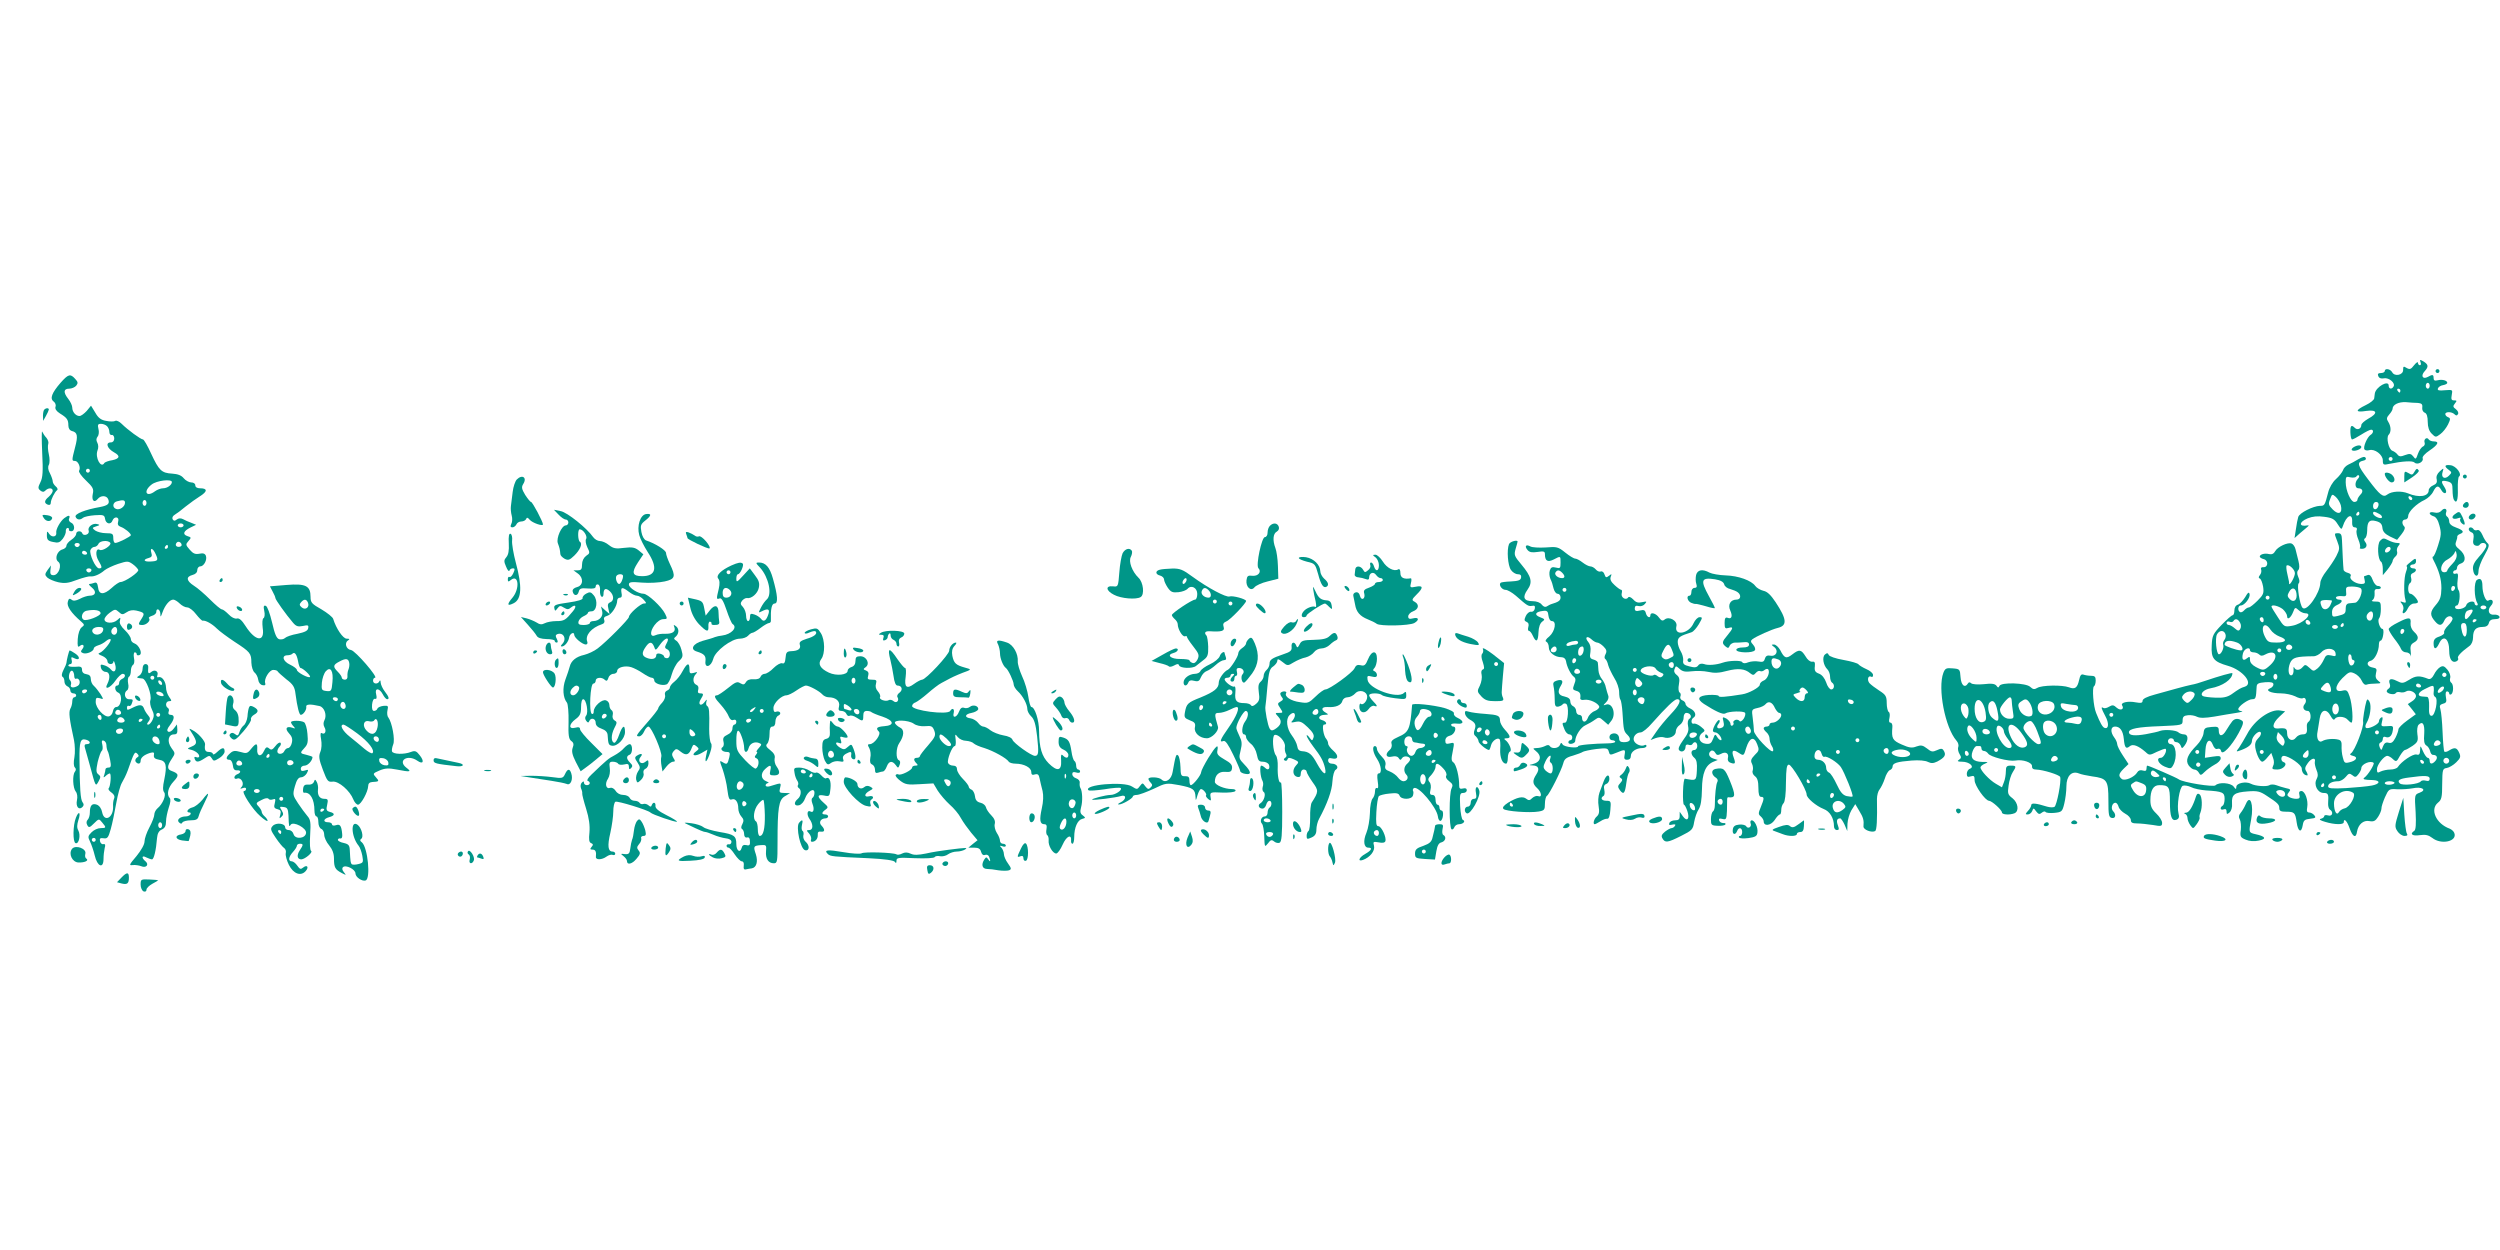 <?xml version="1.0" standalone="no"?>
<!DOCTYPE svg PUBLIC "-//W3C//DTD SVG 20010904//EN"
 "http://www.w3.org/TR/2001/REC-SVG-20010904/DTD/svg10.dtd">
<svg version="1.0" xmlns="http://www.w3.org/2000/svg"
 width="1280pt" height="640pt" viewBox="0 0 1280 640"
 preserveAspectRatio="xMidYMid meet">
<g transform="translate(0,640) scale(0.1,-0.1)"
fill="#009688" stroke="none">
<path d="M12393 4546 c4 -9 2 -16 -3 -16 -6 0 -10 6 -10 13 0 6 -9 1 -20 -13
-16 -21 -22 -23 -38 -14 -16 10 -18 9 -18 -10 1 -26 -43 -36 -56 -12 -10 18
-38 22 -38 6 0 -5 -9 -10 -20 -10 -14 0 -18 -5 -13 -16 4 -10 14 -14 29 -11
26 5 60 -25 49 -42 -9 -16 -25 -13 -25 5 0 30 -66 -7 -71 -41 -1 -5 -2 -17 -3
-24 0 -8 -20 -24 -43 -35 -56 -27 -55 -39 2 -30 57 8 62 -12 10 -40 -19 -11
-35 -25 -35 -32 0 -19 -20 -28 -33 -15 -18 18 -24 13 -23 -24 1 -19 4 -35 9
-35 4 0 25 11 47 25 22 14 44 25 50 25 14 0 13 -17 -3 -27 -17 -11 -39 -62
-31 -74 3 -5 14 -7 24 -4 28 9 70 -23 70 -52 0 -23 3 -25 33 -18 69 14 119 17
129 7 15 -15 49 4 42 22 -3 7 12 24 36 40 43 29 51 46 21 46 -11 0 -23 5 -26
10 -9 15 -27 1 -21 -16 3 -8 -1 -17 -8 -20 -8 -3 -20 -20 -26 -37 -10 -29 -12
-31 -24 -14 -11 14 -18 16 -42 7 -22 -9 -31 -8 -39 3 -5 7 -17 16 -26 19 -19
7 -33 68 -19 82 13 13 13 42 -2 66 -10 15 -9 22 5 38 9 10 17 23 17 29 0 21
31 36 68 34 20 -2 48 -4 62 -4 19 -2 24 -7 22 -23 -2 -12 4 -24 13 -27 10 -4
15 -20 15 -47 0 -27 7 -47 20 -60 20 -20 21 -20 44 -3 14 10 31 32 40 50 13
27 13 32 0 37 -8 3 -14 10 -14 16 0 13 33 13 47 -1 8 -8 13 -8 18 1 4 6 -1 17
-11 25 -15 11 -16 15 -5 29 11 14 11 16 -4 16 -14 0 -16 6 -12 28 5 27 5 27
-35 24 -31 -3 -39 -1 -36 9 3 8 14 15 26 17 12 2 22 7 22 12 0 12 -26 19 -49
13 -15 -4 -21 -1 -21 11 0 19 -5 20 -30 6 -26 -14 -37 6 -16 29 21 23 20 34
-5 50 -19 11 -21 11 -16 -3z m47 -121 c0 -8 -4 -15 -10 -15 -5 0 -10 7 -10 15
0 8 5 15 10 15 6 0 10 -7 10 -15z m-150 -25 c0 -5 -2 -10 -4 -10 -3 0 -8 5
-11 10 -3 6 -1 10 4 10 6 0 11 -4 11 -10z m-40 -350 c0 -5 -4 -10 -10 -10 -5
0 -10 5 -10 10 0 6 5 10 10 10 6 0 10 -4 10 -10z"/>
<path d="M12470 4500 c0 -5 5 -10 10 -10 6 0 10 5 10 10 0 6 -4 10 -10 10 -5
0 -10 -4 -10 -10z"/>
<path d="M310 4440 c-45 -52 -56 -81 -35 -96 8 -6 13 -18 9 -27 -3 -10 4 -22
23 -34 36 -22 43 -32 43 -61 0 -15 7 -26 19 -29 28 -7 31 -25 15 -85 -17 -66
-17 -68 0 -68 16 0 31 -34 21 -50 -4 -6 12 -28 35 -50 36 -34 41 -44 35 -69
-7 -33 7 -48 25 -26 16 20 46 19 54 -1 9 -23 -1 -32 -42 -40 -75 -13 -131 -35
-125 -50 6 -16 24 -18 38 -5 6 5 33 11 60 13 45 3 50 1 53 -19 4 -26 30 -31
38 -8 9 24 37 19 29 -5 -4 -14 -1 -22 12 -27 21 -7 53 -33 53 -43 0 -7 -65
-40 -80 -40 -6 0 -10 11 -10 25 0 22 -4 25 -37 25 -21 0 -46 7 -56 14 -16 13
-16 14 5 21 20 6 21 8 5 12 -23 6 -50 -16 -43 -34 3 -8 -2 -17 -11 -20 -9 -4
-19 -1 -21 5 -5 17 -32 15 -32 -2 0 -7 -11 -21 -25 -30 -14 -9 -25 -23 -25
-30 0 -8 -9 -16 -20 -19 -27 -7 -42 -48 -22 -63 21 -15 3 -69 -24 -69 -14 0
-18 6 -16 25 l3 25 -17 -23 c-15 -21 -15 -26 -2 -39 9 -8 34 -19 56 -24 33 -7
52 -5 96 12 30 11 61 19 68 18 18 -3 49 10 73 31 11 9 43 24 70 33 47 15 51
15 74 -1 14 -10 26 -23 29 -30 4 -12 -69 -62 -91 -62 -7 0 -28 -14 -46 -31
-40 -36 -65 -35 -69 4 -3 21 -8 27 -19 23 -8 -3 -19 -6 -25 -6 -6 0 0 -8 12
-18 26 -21 20 -42 -11 -42 -11 0 -34 -7 -50 -16 -22 -11 -34 -12 -43 -4 -10 8
-15 5 -19 -12 -6 -22 18 -57 68 -100 18 -16 19 -18 3 -30 -10 -8 -18 -31 -20
-60 -2 -37 0 -44 10 -36 17 15 28 2 13 -16 -9 -11 -8 -15 4 -20 18 -7 55 9 55
24 0 5 10 12 23 16 12 3 30 13 40 22 9 8 20 12 23 9 8 -8 -37 -64 -56 -70 -10
-3 -6 -8 13 -15 15 -6 27 -18 27 -27 0 -18 30 -21 31 -2 1 6 4 1 8 -13 10 -32
-4 -50 -21 -28 -7 9 -23 19 -35 22 -18 6 -20 4 -16 -14 3 -11 14 -20 24 -20
21 0 25 -29 9 -61 -19 -35 15 -22 41 16 13 19 30 35 37 35 17 0 15 -19 -3 -26
-8 -4 -15 -12 -15 -20 0 -8 -4 -14 -10 -14 -16 0 -12 -30 5 -36 25 -10 16 -74
-10 -74 -8 0 -15 -10 -17 -22 -2 -13 -11 -24 -21 -26 -24 -5 -67 43 -67 74 0
21 3 24 21 19 20 -7 20 -6 3 22 -10 15 -25 34 -33 41 -9 7 -16 23 -16 35 0 15
-7 23 -22 25 -15 2 -23 10 -23 22 0 16 -6 19 -35 16 -19 -1 -35 1 -35 6 0 4 5
8 11 8 6 0 9 9 6 20 -4 16 -2 18 13 10 29 -15 33 6 5 24 -13 9 -26 16 -28 16
-4 0 -16 -51 -17 -65 0 -3 -6 -18 -15 -35 -9 -18 -11 -31 -5 -35 6 -3 10 -14
10 -25 0 -10 7 -20 15 -24 8 -3 15 -12 15 -21 0 -8 7 -15 15 -15 8 0 15 -4 15
-10 0 -5 -4 -10 -10 -10 -5 0 -10 -9 -10 -21 0 -11 -4 -28 -10 -38 -9 -18 -5
-51 19 -161 5 -25 6 -64 2 -87 -5 -26 -4 -46 2 -52 7 -7 7 -14 0 -23 -13 -17
-10 -83 5 -101 7 -8 10 -27 6 -44 -7 -33 10 -53 28 -35 8 8 8 15 1 24 -11 13
-15 74 -16 219 -1 92 5 109 32 102 25 -6 28 -23 5 -23 -11 0 -13 -6 -9 -19 3
-11 15 -52 26 -93 29 -108 28 -107 44 -78 11 20 11 26 -1 35 -12 9 -13 19 -4
63 7 28 16 54 21 58 5 3 6 17 3 31 -5 19 -3 24 7 21 8 -3 14 -13 14 -24 0 -10
3 -23 6 -29 4 -5 9 -27 13 -47 6 -31 4 -38 -9 -38 -8 0 -15 -4 -15 -9 0 -5 -3
-18 -6 -28 -6 -15 -4 -16 7 -6 7 7 17 13 21 13 9 0 4 -67 -6 -77 -3 -3 3 -13
15 -21 13 -9 18 -20 13 -31 -4 -9 -6 -26 -5 -39 3 -58 -45 -85 -56 -31 -3 18
-14 34 -27 39 -25 9 -36 -4 -36 -41 0 -14 -5 -30 -11 -36 -7 -7 -8 -17 -2 -28
8 -14 12 -13 34 9 25 25 26 25 42 5 22 -26 22 -29 -8 -29 -14 0 -34 -9 -46
-21 -19 -19 -20 -24 -8 -48 7 -14 18 -46 24 -71 13 -57 45 -70 45 -18 0 18 3
43 6 56 5 16 3 22 -7 20 -7 -2 -15 5 -17 15 -3 14 1 18 19 15 19 -3 24 4 36
47 8 28 20 87 28 132 8 45 21 92 29 105 8 13 22 41 30 63 33 94 36 99 49 86 9
-9 9 -14 -2 -20 -7 -5 -10 -14 -7 -20 10 -15 26 -14 26 3 0 17 17 31 48 41 19
5 23 3 20 -11 -2 -14 5 -20 27 -24 36 -6 41 -28 26 -102 -8 -36 -8 -54 -1 -64
13 -14 -7 -61 -34 -83 -9 -8 -16 -22 -16 -32 0 -10 -11 -39 -25 -65 -14 -26
-25 -58 -25 -72 0 -16 -17 -45 -41 -75 -39 -46 -40 -49 -18 -46 13 1 32 -2 42
-6 25 -11 42 8 22 25 -22 18 -19 33 4 20 11 -5 24 -10 29 -10 10 0 21 46 26
109 2 24 10 38 25 44 15 7 21 19 21 41 0 17 7 49 14 71 9 25 11 44 5 49 -17
18 -9 54 20 85 29 31 27 40 -11 54 -23 8 -23 25 1 61 19 29 19 29 -1 56 -24
33 -17 70 13 70 14 0 18 6 17 25 l-2 26 -17 -22 c-9 -12 -21 -19 -28 -15 -8 5
-5 15 9 33 24 31 26 53 4 53 -10 0 -14 6 -11 15 4 8 2 17 -3 20 -16 10 -11 35
6 35 14 0 14 2 0 22 -9 12 -16 34 -16 48 -1 30 -20 58 -38 53 -7 -3 -10 1 -6
10 7 20 -14 31 -31 17 -15 -13 -19 -8 -16 23 1 9 -4 17 -13 17 -10 0 -16 -9
-16 -25 0 -13 -8 -29 -17 -34 -17 -10 -15 -12 16 -15 19 -1 50 -86 41 -111 -4
-10 0 -32 8 -48 11 -22 12 -34 3 -53 -6 -13 -16 -24 -22 -24 -8 0 -8 4 1 15
10 13 10 19 -2 33 -8 9 -18 25 -21 35 -8 21 -23 21 -59 3 -25 -13 -28 -13 -28
0 0 8 4 13 9 10 5 -3 12 1 15 10 9 23 8 24 -14 24 -22 0 -28 34 -9 46 6 3 9
19 5 35 -3 15 -1 31 4 34 6 3 10 17 10 30 0 13 5 27 11 31 6 3 9 19 5 35 -3
16 -1 29 4 29 6 0 10 -4 10 -10 0 -5 6 -7 14 -4 18 7 -2 52 -26 60 -10 3 -18
13 -18 22 0 9 -14 30 -31 46 -20 19 -29 36 -25 48 4 19 4 19 -14 3 -21 -19
-65 -17 -65 4 0 8 12 23 27 34 26 19 29 19 46 4 16 -15 20 -15 40 -2 14 10 31
13 49 9 43 -10 45 -14 29 -40 -20 -30 -20 -34 3 -34 21 0 44 23 34 34 -4 4 3
9 15 13 12 3 22 12 22 19 0 24 20 15 21 -8 0 -20 2 -19 11 7 13 37 37 65 55
65 7 0 22 -9 33 -20 11 -11 28 -20 39 -20 10 0 31 -16 45 -35 15 -19 30 -34
34 -33 14 3 48 -16 72 -40 14 -14 55 -44 91 -68 80 -52 86 -59 86 -107 1 -22
8 -43 16 -50 9 -7 17 -23 19 -37 2 -15 11 -26 22 -28 12 -3 17 1 14 10 -8 21
21 68 41 68 11 0 21 -3 23 -8 2 -4 22 -22 44 -40 35 -26 43 -40 47 -75 9 -68
19 -107 27 -107 13 0 31 27 28 41 -3 14 21 15 68 4 25 -6 39 -47 25 -73 -6
-11 -6 -24 0 -35 12 -20 3 -40 -13 -31 -7 5 -9 -5 -4 -31 4 -22 3 -49 -4 -65
-9 -22 -7 -38 13 -91 22 -58 26 -64 50 -61 31 4 89 -47 106 -91 6 -15 17 -27
24 -27 15 0 51 65 52 95 0 13 7 20 20 21 37 2 38 4 20 24 -17 19 -17 20 18 35
28 12 47 13 88 5 71 -14 78 -12 50 9 -48 37 6 71 56 36 30 -21 37 -3 12 28
-17 22 -24 25 -45 17 -36 -14 -92 -12 -97 3 -2 6 1 22 6 35 11 24 -6 114 -25
139 -6 7 -7 24 -4 37 5 22 3 24 -21 22 -15 -2 -29 -8 -31 -15 -2 -6 -10 -11
-17 -11 -8 0 -12 11 -10 33 2 19 8 31 15 29 9 -2 10 5 6 23 -9 34 16 34 34 0
7 -14 17 -25 22 -25 13 0 9 13 -12 40 -11 14 -20 34 -21 45 0 11 -3 14 -6 8
-7 -18 -33 -16 -33 2 0 8 4 15 10 15 19 0 -101 139 -123 142 -25 3 -35 37 -15
49 10 7 8 9 -7 9 -19 0 -54 52 -69 101 -2 9 -30 31 -60 49 -50 28 -56 35 -56
64 0 57 -25 69 -123 61 l-85 -7 14 -27 c8 -14 14 -29 14 -33 0 -8 54 -84 90
-126 16 -19 26 -22 51 -17 26 6 30 4 27 -11 -2 -14 -18 -21 -55 -29 -29 -5
-57 -15 -63 -21 -7 -7 -20 -9 -30 -7 -14 4 -23 25 -37 86 -11 46 -24 82 -32
85 -11 4 -13 -3 -8 -26 4 -17 2 -34 -4 -37 -6 -4 -7 -24 -4 -50 12 -75 -37
-70 -88 10 -19 30 -33 42 -45 38 -10 -2 -27 6 -41 21 -14 14 -29 26 -35 26 -6
0 -33 23 -60 50 -28 28 -65 60 -83 71 -39 25 -42 46 -8 55 16 4 25 13 25 25 0
10 7 19 15 19 19 0 37 34 29 55 -5 11 -14 14 -33 10 -21 -4 -32 0 -50 21 -21
24 -21 27 -6 44 15 17 15 19 -5 25 -27 9 -21 26 15 44 l29 14 -24 10 c-14 5
-33 13 -43 19 -12 6 -23 5 -32 -2 -10 -8 -15 -8 -21 1 -4 8 0 17 10 23 10 6
36 25 57 43 21 17 55 41 74 53 38 24 38 40 -1 40 -15 0 -24 6 -24 15 0 9 -9
15 -21 15 -11 0 -29 10 -38 21 -12 15 -30 22 -59 24 -55 3 -68 16 -108 102
-18 40 -37 73 -42 73 -11 0 -78 49 -109 80 -12 12 -27 19 -33 15 -6 -4 -27 -4
-46 0 -26 4 -41 15 -56 42 l-22 36 -22 -27 c-13 -14 -29 -26 -37 -26 -19 0
-37 21 -37 43 0 10 -9 30 -20 44 -27 34 -25 53 4 53 13 0 29 7 36 15 10 13 10
19 -5 35 -25 28 -35 25 -75 -20z m238 -222 c7 -7 12 -20 12 -30 0 -10 6 -17
13 -15 6 1 12 -7 12 -18 0 -12 -7 -20 -17 -20 -30 0 -20 -31 16 -51 33 -18 29
-32 -8 -40 -20 -3 -39 -10 -42 -15 -17 -29 -48 28 -35 64 6 14 5 30 -1 41 -6
11 -6 21 2 31 6 7 8 25 4 39 -5 21 -3 26 13 26 10 0 24 -5 31 -12z m-88 -228
c0 -5 -4 -10 -10 -10 -5 0 -10 5 -10 10 0 6 5 10 10 10 6 0 10 -4 10 -10z
m420 -58 c0 -15 -24 -32 -45 -32 -12 0 -30 -7 -41 -15 -45 -34 -63 -1 -18 34
26 21 104 30 104 13z m-240 -106 c0 -20 -27 -39 -45 -32 -21 7 -19 33 3 39 32
9 42 7 42 -7z m110 -1 c0 -8 -4 -15 -10 -15 -5 0 -10 7 -10 15 0 8 5 15 10 15
6 0 10 -7 10 -15z m190 -115 c0 -5 -7 -10 -15 -10 -8 0 -15 5 -15 10 0 6 7 10
15 10 8 0 15 -4 15 -10z m-375 -90 c7 -12 -41 -44 -55 -35 -19 11 -23 -27 -6
-55 20 -34 20 -40 3 -40 -18 0 -51 74 -44 94 4 9 13 16 21 16 7 0 16 7 20 15
6 17 51 21 61 5z m365 -11 c0 -5 -7 -9 -15 -9 -15 0 -20 12 -9 23 8 8 24 -1
24 -14z m-522 0 c-2 -6 -8 -10 -13 -10 -5 0 -11 4 -13 10 -2 6 4 11 13 11 9 0
15 -5 13 -11z m452 -9 c0 -5 -5 -10 -11 -10 -5 0 -7 5 -4 10 3 6 8 10 11 10 2
0 4 -4 4 -10z m-63 -37 c15 -32 12 -36 -27 -38 -34 -2 -40 10 -9 18 16 4 19
11 14 26 -9 30 8 26 22 -6z m-352 7 c3 -5 -1 -10 -9 -10 -9 0 -16 5 -16 10 0
6 4 10 9 10 6 0 13 -4 16 -10z m23 -91 c-2 -6 -8 -10 -13 -10 -5 0 -11 4 -13
10 -2 6 4 11 13 11 9 0 15 -5 13 -11z m1109 -165 c9 -23 -13 -40 -32 -24 -12
10 -13 16 -4 26 15 18 28 18 36 -2z m-1062 -54 c0 -14 -72 -42 -87 -33 -17 10
-7 42 15 46 40 8 72 3 72 -13z m13 -87 c-4 -20 -35 -30 -50 -15 -15 15 0 32
28 32 19 0 25 -5 22 -17z m72 -3 c0 -11 -7 -20 -15 -20 -15 0 -21 21 -8 33 12
13 23 7 23 -13z m926 -155 c3 -19 9 -35 13 -35 12 -1 54 -40 48 -46 -7 -8 -67
24 -67 36 0 6 -16 18 -35 27 -37 17 -45 48 -13 48 9 0 20 3 24 7 12 13 23 -1
30 -37z m262 -9 c2 -9 0 -25 -4 -34 -4 -9 -6 -25 -5 -34 1 -11 -4 -18 -13 -18
-9 0 -16 5 -16 10 0 6 -9 19 -20 30 -27 27 -25 36 8 53 33 18 46 16 50 -7z
m-86 -99 c-4 -45 -6 -48 -31 -45 -24 3 -26 6 -23 43 2 22 11 48 20 58 24 27
40 2 34 -56z m-1322 32 c0 -11 5 -17 10 -14 6 3 13 -1 17 -10 3 -10 0 -21 -8
-26 -21 -13 -42 -11 -36 5 3 7 1 18 -5 24 -12 12 -1 55 13 47 5 -4 9 -15 9
-26z m410 -9 c0 -5 -4 -10 -10 -10 -5 0 -10 5 -10 10 0 6 5 10 10 10 6 0 10
-4 10 -10z m40 -31 c0 -6 -4 -7 -10 -4 -5 3 -10 11 -10 16 0 6 5 7 10 4 6 -3
10 -11 10 -16z m-385 -39 c-3 -5 -10 -10 -16 -10 -5 0 -9 5 -9 10 0 6 7 10 16
10 8 0 12 -4 9 -10z m392 -17 c3 -7 -3 -9 -16 -6 -12 3 -21 10 -21 15 0 13 32
6 37 -9z m893 -23 c0 -5 -4 -10 -9 -10 -6 0 -13 5 -16 10 -3 6 1 10 9 10 9 0
16 -4 16 -10z m40 -36 c0 -16 -16 -19 -25 -4 -8 13 4 32 16 25 5 -4 9 -13 9
-21z m-1150 -35 c0 -5 -7 -9 -15 -9 -15 0 -20 12 -9 23 8 8 24 -1 24 -14z
m200 -9 c0 -5 -4 -10 -10 -10 -5 0 -10 5 -10 10 0 6 5 10 10 10 6 0 10 -4 10
-10z m-300 -16 c0 -8 -4 -12 -10 -9 -5 3 -10 10 -10 16 0 5 5 9 10 9 6 0 10
-7 10 -16z m118 -12 c2 -7 -6 -12 -17 -12 -21 0 -27 11 -14 24 9 9 26 2 31
-12z m92 4 c0 -3 -4 -8 -10 -11 -5 -3 -10 -1 -10 4 0 6 5 11 10 11 6 0 10 -2
10 -4z m1203 -39 c-7 -37 -30 -45 -55 -19 -25 25 -17 57 12 49 11 -3 23 -1 26
5 11 18 23 -6 17 -35z m-1113 3 c0 -5 -5 -10 -11 -10 -5 0 -7 5 -4 10 3 6 8
10 11 10 2 0 4 -4 4 -10z m1009 -35 c58 -43 92 -87 78 -101 -3 -4 -22 6 -41
22 -19 16 -52 44 -75 62 -38 30 -54 62 -32 62 5 0 36 -20 70 -45z m-1199 16
c0 -14 -18 -23 -30 -16 -6 4 -8 11 -5 16 8 12 35 12 35 0z m184 -47 c4 -9 4
-19 2 -22 -10 -9 -36 8 -36 23 0 20 26 19 34 -1z m1126 0 c0 -9 -5 -14 -12
-12 -18 6 -21 28 -4 28 9 0 16 -7 16 -16z m48 -117 c3 -14 -1 -18 -20 -15 -12
2 -24 11 -26 21 -3 14 1 18 20 15 12 -2 24 -11 26 -21z m-1158 -322 c0 -8 -4
-15 -10 -15 -5 0 -10 7 -10 15 0 8 5 15 10 15 6 0 10 -7 10 -15z m-340 -75 c0
-5 -4 -10 -10 -10 -5 0 -10 5 -10 10 0 6 5 10 10 10 6 0 10 -4 10 -10z"/>
<path d="M227 4303 c-4 -3 -7 -18 -7 -32 l1 -26 14 25 c8 14 14 28 15 33 0 9
-14 9 -23 0z"/>
<path d="M216 4083 c5 -97 3 -128 -9 -152 -13 -26 -13 -32 -1 -42 11 -9 18 -9
26 -1 16 16 38 15 38 -1 0 -7 -9 -20 -20 -30 -24 -20 -25 -33 -5 -41 9 -3 15
0 15 9 0 17 20 56 33 66 4 3 1 12 -8 19 -8 7 -15 18 -15 25 0 7 -6 25 -14 41
-10 17 -12 33 -6 44 5 9 5 33 0 54 -5 21 -6 45 -3 53 3 7 -1 21 -9 31 -9 9
-18 24 -22 32 -3 8 -3 -40 0 -107z"/>
<path d="M12050 4110 c-8 -5 -12 -12 -8 -15 9 -9 48 4 48 16 0 12 -21 11 -40
-1z"/>
<path d="M12075 4049 c-16 -10 -40 -23 -52 -28 -12 -6 -24 -18 -27 -29 -4 -10
-20 -31 -36 -45 -17 -15 -34 -44 -40 -69 -17 -66 -18 -68 -42 -68 -35 -1 -105
-36 -111 -57 -3 -10 -9 -38 -12 -63 l-7 -45 28 25 c16 14 34 28 39 33 7 6 7 8
0 7 -46 -9 -46 17 0 36 25 10 51 13 85 8 41 -5 53 -12 69 -38 18 -28 20 -29
26 -11 18 56 51 72 48 23 -1 -19 3 -28 14 -28 9 0 13 -6 9 -15 -3 -8 1 -30 9
-48 8 -19 11 -37 8 -41 -4 -3 1 -6 10 -6 22 0 31 18 17 35 -7 9 -8 15 0 20 5
3 10 21 10 38 0 47 11 58 45 49 23 -6 31 -15 33 -35 2 -19 13 -31 39 -44 l36
-17 23 29 c15 19 20 33 14 39 -15 15 -12 36 5 36 8 0 15 8 15 18 0 22 43 64
85 83 16 8 36 27 43 42 16 32 27 34 42 7 6 -11 16 -18 21 -14 6 4 4 15 -6 31
-20 30 -16 36 17 28 21 -6 25 -12 25 -44 0 -21 3 -44 7 -50 14 -23 22 -1 20
56 -1 32 2 60 6 63 18 11 -15 55 -43 58 -31 4 -35 -5 -9 -24 16 -12 16 -14 0
-30 -21 -21 -41 -9 -32 19 7 22 6 22 -15 3 -13 -12 -19 -26 -15 -40 3 -15 -1
-24 -18 -31 -13 -5 -23 -17 -23 -25 0 -32 -49 -40 -106 -16 -34 14 -84 11
-106 -6 -21 -17 -38 -3 -98 77 -56 74 -60 89 -23 97 10 2 14 8 10 14 -5 8 -16
5 -37 -7z m-3 -101 c-17 -17 -15 -48 2 -48 23 0 28 -17 11 -33 -8 -9 -15 -20
-15 -26 0 -6 -7 -11 -16 -11 -18 0 -44 58 -44 101 0 28 2 31 24 25 14 -3 28
-1 31 5 4 6 10 8 13 4 3 -3 0 -11 -6 -17z m-87 -135 c10 -41 -11 -52 -41 -22
-22 22 -24 29 -14 53 10 27 11 28 29 12 11 -10 22 -29 26 -43z m366 34 c-1
-12 -15 -9 -19 4 -3 6 1 10 8 8 6 -3 11 -8 11 -12z m-173 -34 c-5 -25 -28 -28
-28 -4 0 12 6 21 16 21 9 0 14 -7 12 -17z m-98 -43 c0 -5 -5 -10 -11 -10 -5 0
-7 5 -4 10 3 6 8 10 11 10 2 0 4 -4 4 -10z m101 -1 c11 -5 17 -14 14 -19 -6
-10 -45 9 -45 22 0 11 8 10 31 -3z"/>
<path d="M12361 3983 c-8 -15 -13 -16 -30 -5 -19 11 -21 10 -21 -18 l0 -30 40
26 c22 15 37 30 34 35 -8 13 -12 11 -23 -8z"/>
<path d="M12210 3974 c0 -16 23 -44 35 -44 18 0 20 21 3 38 -12 12 -38 17 -38
6z"/>
<path d="M12610 3960 c0 -5 5 -10 10 -10 6 0 10 5 10 10 0 6 -4 10 -10 10 -5
0 -10 -4 -10 -10z"/>
<path d="M2646 3945 c-8 -8 -18 -37 -21 -63 -3 -26 -7 -58 -9 -72 -2 -14 0
-36 4 -50 4 -14 3 -33 -2 -42 -6 -13 -5 -18 6 -18 7 0 16 7 20 15 3 8 14 15
25 15 11 0 22 6 25 13 3 9 8 8 18 -4 13 -16 68 -35 68 -24 0 14 -54 115 -61
115 -4 0 -17 16 -30 36 -18 30 -20 40 -10 56 21 33 -5 51 -33 23z"/>
<path d="M12617 3823 c-12 -11 -8 -23 8 -23 8 0 15 7 15 15 0 16 -12 20 -23 8z"/>
<path d="M12500 3785 c-8 -9 -21 -13 -36 -9 -13 3 -24 2 -24 -4 0 -5 9 -12 19
-15 13 -3 24 -20 31 -48 10 -37 9 -52 -7 -101 -10 -32 -21 -58 -26 -58 -4 0
-3 -8 2 -17 29 -56 41 -97 41 -145 -1 -44 -6 -59 -30 -87 -29 -34 -30 -51 -2
-83 20 -24 35 -23 47 5 10 23 36 30 42 11 2 -6 -8 -22 -23 -37 -14 -14 -23
-30 -20 -36 3 -5 -8 -14 -24 -20 -23 -7 -30 -16 -30 -35 0 -33 13 -33 28 -1
22 48 52 26 52 -38 0 -41 14 -62 35 -54 9 4 14 11 10 17 -5 9 15 31 59 63 11
8 18 26 18 43 0 38 14 54 48 54 19 0 29 6 33 20 3 14 14 20 32 20 17 0 25 5
22 13 -2 6 -14 11 -26 10 -29 -4 -38 23 -17 46 18 19 7 39 -14 26 -12 -8 -30
36 -30 75 0 32 -10 43 -28 31 -16 -10 -15 -92 2 -119 4 -7 2 -12 -3 -12 -6 0
-11 5 -11 10 0 18 -38 10 -43 -9 -5 -19 -57 -28 -57 -10 0 5 4 9 9 9 13 0 20
63 9 78 -6 7 -8 30 -5 51 4 31 2 38 -9 34 -8 -3 -14 0 -14 6 0 6 5 11 10 11 6
0 10 6 10 14 0 8 9 18 20 21 28 9 25 45 -7 71 -20 16 -24 25 -18 40 4 10 7 23
6 27 0 4 6 10 14 13 24 9 18 19 -20 33 -23 8 -35 19 -35 31 0 10 -5 22 -11 25
-6 4 -8 13 -5 21 8 20 -10 26 -24 9z m56 -272 c-14 -14 -26 -30 -26 -34 0 -5
-7 -9 -15 -9 -28 0 -18 48 14 64 16 9 32 23 37 33 7 16 8 15 12 -5 2 -15 -5
-32 -22 -49z m14 -122 c0 -6 -4 -13 -10 -16 -5 -3 -10 1 -10 9 0 9 5 16 10 16
6 0 10 -4 10 -9z m160 -101 c0 -5 -7 -10 -15 -10 -8 0 -15 5 -15 10 0 6 7 10
15 10 8 0 15 -4 15 -10z m-70 -17 c-1 -11 -26 -43 -34 -43 -11 0 -6 38 7 43
19 8 27 8 27 0z m20 -47 c0 -3 -4 -8 -10 -11 -5 -3 -10 -1 -10 4 0 6 5 11 10
11 6 0 10 -2 10 -4z m-50 -51 c0 -39 -14 -47 -24 -12 -9 35 -7 47 9 47 10 0
15 -11 15 -35z"/>
<path d="M2860 3765 c13 -14 29 -25 37 -25 7 0 13 -7 13 -15 0 -8 -6 -15 -13
-15 -21 0 -50 -65 -41 -91 9 -24 11 -33 13 -56 0 -7 10 -17 22 -24 18 -9 25
-7 49 16 30 29 44 62 29 71 -11 7 -12 64 -1 64 18 0 41 -35 33 -49 -5 -8 -2
-25 6 -43 14 -28 14 -31 -6 -44 -13 -10 -21 -26 -21 -45 0 -23 -4 -29 -22 -29
l-22 0 22 -16 c31 -22 29 -62 -4 -70 -15 -4 -24 -12 -22 -22 5 -24 25 -25 31
-2 4 17 12 20 46 17 30 -2 41 0 41 11 0 7 6 12 13 9 6 -2 11 -16 9 -30 -1 -14
2 -28 8 -32 5 -3 10 2 10 13 0 28 11 34 32 15 22 -20 23 -49 2 -57 -12 -5 -14
-13 -9 -33 l6 -27 -22 19 -22 20 6 -24 c7 -27 -15 -50 -45 -51 -10 0 -18 -4
-18 -10 0 -5 -14 -10 -31 -10 -24 0 -30 4 -27 18 2 9 13 21 26 27 12 5 22 13
22 17 0 5 8 8 19 8 26 0 34 55 11 82 -14 17 -20 19 -38 9 -12 -6 -21 -17 -19
-24 1 -7 -24 -15 -73 -22 -65 -9 -75 -13 -72 -28 3 -17 5 -17 16 -2 11 15 16
15 33 4 18 -11 24 -10 37 1 24 19 30 5 9 -20 -37 -45 -45 -50 -84 -50 -22 0
-49 -5 -60 -11 -15 -8 -26 -7 -42 4 -12 7 -35 17 -51 21 l-29 7 35 -39 c20
-22 40 -47 45 -56 6 -12 23 -17 51 -18 23 0 42 -4 42 -9 0 -5 5 -9 10 -9 7 0
7 6 1 19 -8 14 -7 20 2 24 32 12 51 -25 25 -51 -8 -8 -8 -12 -1 -12 14 0 34
25 37 46 3 20 26 32 26 14 0 -15 41 -49 59 -50 7 0 11 6 8 14 -13 33 21 72 75
90 11 3 15 11 12 21 -5 11 0 18 15 22 22 6 51 50 51 78 0 8 6 15 14 15 9 0 12
8 8 25 -5 30 4 31 38 5 14 -11 32 -20 41 -20 9 0 24 -9 34 -20 16 -18 16 -20
2 -20 -17 0 -77 -53 -77 -69 0 -11 -115 -127 -160 -161 -18 -14 -49 -28 -69
-33 -41 -9 -67 -30 -74 -60 -3 -12 -13 -42 -22 -66 -16 -44 -13 -93 8 -119 5
-7 9 -51 8 -98 -2 -69 1 -88 14 -98 12 -8 14 -18 7 -35 -6 -18 -2 -36 16 -72
l25 -48 26 19 c14 10 40 30 56 44 l30 25 -57 57 c-32 31 -58 63 -58 70 0 10
-7 13 -25 8 -35 -9 -33 18 2 44 22 16 28 28 28 61 0 24 4 41 11 41 16 0 28
-68 15 -84 -7 -8 -6 -17 0 -26 8 -11 12 -12 16 -2 8 20 33 14 33 -9 0 -13 10
-23 30 -30 20 -7 30 -18 31 -32 3 -47 5 -52 22 -55 27 -5 67 36 67 70 0 41
-13 34 -30 -14 -8 -24 -19 -42 -25 -41 -17 4 -17 40 0 74 15 28 15 33 2 40 -9
5 -13 17 -10 28 3 10 0 22 -6 25 -6 4 -11 15 -11 26 0 10 -7 21 -17 24 -20 8
-63 -30 -63 -56 0 -11 -4 -16 -10 -13 -15 9 -8 155 8 155 6 0 12 7 12 15 0 17
31 20 47 4 8 -8 13 -5 18 10 3 12 15 21 26 21 10 0 19 7 19 15 0 18 41 29 72
19 13 -4 39 -17 58 -30 19 -13 40 -24 47 -24 7 0 13 -6 13 -14 0 -16 41 -29
63 -20 8 3 20 26 26 50 7 25 23 56 36 68 22 20 23 27 14 59 -5 20 -17 41 -27
47 -11 6 -13 12 -6 17 20 15 23 41 7 55 -14 11 -16 11 -10 -4 8 -22 -11 -34
-48 -33 -16 1 -38 -2 -48 -7 -28 -14 -32 16 -6 51 14 19 32 31 45 31 21 0 22
2 9 28 -18 36 -89 102 -110 102 -27 0 -75 30 -75 47 0 13 10 15 68 10 37 -3
88 0 115 6 54 12 58 25 27 89 -11 23 -20 49 -20 57 0 14 -56 49 -102 64 -10 4
-20 21 -24 43 -6 33 -4 40 20 59 32 25 33 37 4 33 -30 -4 -48 -61 -35 -108 5
-19 25 -58 43 -86 53 -80 43 -124 -28 -124 -51 0 -56 18 -22 70 l28 42 -24 20
c-19 15 -33 18 -74 13 -43 -6 -56 -3 -78 14 -14 12 -35 21 -47 21 -11 0 -26 9
-34 20 -32 46 -133 127 -166 133 l-35 7 24 -25z m330 -314 c0 -17 -12 -41 -20
-41 -11 0 -21 30 -14 41 7 12 34 12 34 0z m230 -327 c0 -3 -4 -14 -10 -24 -7
-13 -6 -19 5 -24 20 -7 19 -46 0 -46 -8 0 -15 4 -15 9 0 5 -9 11 -20 14 -12 3
-20 0 -20 -8 0 -18 -21 -24 -47 -14 -27 10 -29 26 -7 57 19 28 32 28 43 1 7
-21 8 -21 30 10 20 28 41 41 41 25z m-457 -240 c10 -10 -12 -44 -28 -44 -18 0
-20 21 -3 38 13 13 22 15 31 6z m138 -157 c-13 -13 -26 -3 -16 12 3 6 11 8 17
5 6 -4 6 -10 -1 -17z"/>
<path d="M12567 3766 c-21 -16 -8 -29 19 -19 11 4 15 3 11 -4 -4 -6 0 -16 8
-23 18 -15 19 -3 3 33 -15 31 -17 31 -41 13z"/>
<path d="M224 3748 c12 -20 37 -21 43 -2 2 7 -9 14 -25 16 -27 4 -29 2 -18
-14z"/>
<path d="M12647 3763 c-12 -11 -8 -23 7 -23 8 0 16 7 20 15 5 15 -14 21 -27 8z"/>
<path d="M329 3747 c-20 -15 -44 -58 -41 -74 4 -21 -21 -27 -35 -8 -12 18 -13
17 -13 -7 0 -21 6 -28 32 -33 26 -6 34 -3 49 16 10 13 17 31 16 39 -1 8 3 16
8 17 6 0 9 -3 8 -8 -2 -5 4 -9 12 -9 20 0 19 36 -1 44 -9 4 -14 13 -10 21 7
18 -3 19 -25 2z"/>
<path d="M6502 3708 c-7 -7 -12 -22 -12 -35 0 -13 -6 -23 -14 -23 -16 0 -47
-145 -33 -159 18 -18 -1 -42 -30 -39 -24 3 -28 -1 -31 -23 -4 -35 23 -59 41
-36 7 9 37 23 67 30 l55 14 -2 65 c-1 35 -7 77 -13 92 -15 40 -12 74 7 84 10
6 14 16 10 26 -7 19 -28 21 -45 4z"/>
<path d="M12640 3690 c0 -6 7 -13 15 -16 10 -4 12 -15 9 -33 -4 -20 -1 -30 10
-34 8 -3 18 -2 21 3 10 16 35 12 35 -5 0 -8 -16 -33 -36 -54 -26 -29 -35 -47
-32 -67 4 -37 28 -44 28 -8 0 15 13 51 30 80 24 43 27 54 16 63 -8 7 -19 25
-26 42 -8 18 -18 28 -26 25 -7 -3 -16 -1 -19 4 -8 13 -25 13 -25 0z"/>
<path d="M3514 3664 c3 -8 6 -17 6 -19 0 -7 103 -56 112 -53 6 2 -2 18 -17 36
-15 18 -31 29 -36 26 -6 -3 -15 -2 -22 4 -7 5 -20 12 -31 16 -14 5 -17 2 -12
-10z"/>
<path d="M2605 3618 c2 -37 -2 -58 -12 -70 -13 -15 -14 -22 -2 -49 7 -18 15
-27 17 -21 2 7 10 12 18 12 11 0 11 -5 2 -25 -6 -13 -15 -22 -19 -19 -5 3 -9
-2 -9 -12 0 -13 3 -14 15 -4 40 33 48 -43 9 -90 -30 -35 -28 -46 7 -28 40 21
43 85 10 207 -12 45 -21 97 -19 114 2 16 -2 32 -8 34 -8 3 -11 -12 -9 -49z"/>
<path d="M11966 3631 c14 -37 14 -42 -4 -78 -11 -21 -34 -55 -51 -77 -17 -21
-31 -48 -31 -60 -1 -53 -70 -151 -91 -128 -14 14 -30 115 -20 125 6 6 5 18 -2
33 -7 17 -7 28 0 35 7 7 7 23 1 47 -5 20 -12 47 -15 60 -3 13 -12 26 -20 29
-20 8 -72 -17 -84 -39 -7 -13 -17 -18 -31 -15 -22 6 -48 -1 -48 -13 0 -4 9
-10 21 -13 25 -7 22 -43 -3 -41 -10 1 -14 -4 -11 -12 3 -8 0 -21 -6 -28 -8
-10 -8 -15 -1 -18 6 -2 13 -20 17 -41 5 -34 2 -42 -28 -72 -19 -19 -39 -35
-45 -35 -6 0 -17 -7 -24 -15 -7 -8 -16 -12 -21 -9 -14 8 -11 34 4 34 19 0 49
39 45 58 -3 13 -9 9 -23 -16 -11 -17 -27 -35 -37 -38 -11 -3 -18 -15 -18 -30
0 -13 -4 -24 -9 -24 -5 0 -30 -22 -57 -50 -43 -45 -48 -54 -50 -105 -4 -66 10
-83 83 -104 77 -22 133 -92 86 -107 -20 -6 -29 -11 -68 -39 -21 -14 -42 -19
-83 -17 -30 1 -58 5 -63 8 -18 11 5 34 39 40 62 11 112 46 112 77 0 5 -69 -15
-140 -39 -25 -9 -56 -18 -70 -20 -14 -3 -47 -11 -75 -19 -27 -8 -78 -22 -112
-31 -41 -11 -63 -22 -63 -32 0 -11 -8 -13 -35 -8 -40 8 -78 -1 -70 -15 13 -20
-7 -30 -27 -13 -16 15 -22 16 -39 6 -11 -7 -24 -10 -29 -7 -15 9 -12 -1 9 -41
20 -36 18 -68 -3 -61 -11 3 -23 25 -44 77 -14 33 -21 129 -11 136 5 3 9 16 9
30 0 19 -5 24 -24 24 -13 0 -31 3 -39 6 -11 4 -17 -4 -22 -28 -9 -40 -21 -49
-52 -37 -35 13 -140 11 -162 -3 -15 -9 -22 -8 -36 5 -21 21 -150 25 -158 5 -4
-10 -8 -10 -15 1 -8 10 -24 13 -65 8 -31 -3 -59 -1 -65 5 -6 6 -12 6 -16 -1
-16 -26 -35 -10 -38 32 -3 41 -4 42 -41 45 -32 3 -38 0 -47 -23 -30 -79 9
-281 67 -347 9 -10 13 -24 9 -33 -3 -9 0 -25 7 -36 10 -16 9 -21 -3 -29 -11
-7 -7 -10 16 -10 37 0 66 -26 40 -36 -9 -3 -16 -15 -16 -26 0 -15 5 -18 20
-13 17 5 20 2 20 -20 0 -27 55 -105 74 -105 15 -1 66 -47 66 -60 0 -11 39 -14
64 -4 25 10 19 54 -10 77 -24 18 -26 25 -20 65 3 25 13 56 21 68 20 31 19 34
-10 34 -21 0 -25 -5 -25 -29 0 -16 -4 -42 -10 -56 l-10 -26 -31 18 c-33 19
-79 68 -79 84 0 5 10 14 23 19 19 8 18 9 -14 9 -46 1 -63 19 -49 55 5 14 14
26 20 26 5 0 13 0 18 0 4 0 7 -6 7 -12 0 -7 6 -13 13 -13 7 0 16 -6 21 -13 10
-17 107 -42 140 -36 38 7 86 -10 85 -29 -1 -11 6 -17 20 -17 37 -1 120 -27
124 -38 7 -21 -17 -145 -29 -153 -7 -4 -24 -3 -38 1 -57 18 -81 20 -81 8 0 -6
-7 -20 -17 -30 -14 -16 -14 -18 -1 -18 9 0 19 8 23 18 6 16 7 16 20 -2 12 -15
17 -17 29 -7 8 7 17 8 19 4 3 -5 23 -7 45 -5 38 4 41 6 51 47 6 24 11 64 11
89 0 53 27 81 64 66 11 -5 42 -11 67 -15 77 -10 84 -20 84 -122 0 -76 2 -88
18 -91 19 -4 23 18 6 35 -13 13 -5 43 12 43 6 0 13 -9 16 -20 3 -12 18 -27 34
-36 16 -8 29 -23 29 -33 0 -13 8 -17 33 -17 17 0 53 -4 80 -8 43 -8 47 -6 47
11 0 11 -13 32 -30 48 -23 22 -30 37 -30 68 0 51 15 77 45 77 50 0 55 -7 55
-84 0 -78 9 -102 34 -93 12 5 15 14 10 32 -10 39 5 135 22 142 9 3 27 0 42 -7
15 -8 50 -15 77 -17 85 -5 95 -10 95 -43 0 -16 -4 -32 -10 -35 -16 -10 -12
-25 5 -19 10 4 15 0 15 -11 0 -15 3 -15 15 -5 9 8 15 26 13 46 -3 46 12 57 80
62 50 4 64 0 97 -22 57 -37 65 -45 65 -64 0 -14 8 -18 35 -18 43 0 47 -5 54
-55 7 -48 24 -56 31 -14 4 25 10 30 38 33 28 3 31 6 21 18 -6 8 -18 14 -26 14
-11 0 -14 7 -10 27 6 35 -11 83 -30 83 -10 0 -14 -6 -10 -20 4 -15 0 -20 -16
-20 -12 0 -28 4 -36 9 -12 8 -12 12 -2 25 11 13 9 16 -16 21 -15 4 -37 10 -49
15 -11 4 -27 5 -34 0 -15 -9 -73 -5 -95 7 -25 14 -75 4 -75 -16 -1 -14 -2 -14
-14 2 -15 19 -75 24 -93 6 -10 -10 -167 15 -188 31 -10 8 -153 70 -161 70 -2
0 -4 -7 -4 -16 0 -11 -6 -13 -19 -9 -12 4 -23 0 -28 -9 -14 -25 -65 -47 -80
-34 -18 15 -16 26 11 53 l24 23 -29 44 c-16 24 -29 50 -29 58 0 8 -7 24 -15
34 -21 28 -19 56 4 56 26 0 41 -22 45 -64 4 -44 11 -53 30 -37 16 14 44 3 81
-29 19 -18 21 -18 59 1 22 10 41 17 44 15 9 -9 -10 -46 -24 -46 -27 0 -14 -31
19 -45 30 -12 33 -12 44 8 22 40 14 107 -13 107 -8 0 -14 7 -14 15 0 8 7 15
15 15 8 0 15 -4 15 -10 0 -5 6 -10 14 -10 8 0 17 -8 21 -17 6 -17 7 -17 21 1
20 28 18 56 -4 56 -10 0 -23 5 -28 10 -12 12 -71 16 -94 8 -8 -4 -41 -11 -73
-17 -57 -10 -87 -7 -87 10 0 18 46 27 160 31 113 5 115 5 115 29 0 19 6 25 27
27 15 2 36 -2 47 -8 15 -7 39 -7 88 1 38 7 88 15 113 19 25 4 37 8 28 9 -10 0
-18 5 -18 10 0 15 51 51 71 51 18 0 20 4 23 64 1 16 9 20 44 23 30 2 42 -1 42
-11 0 -8 -8 -17 -17 -20 -28 -11 4 -26 55 -26 24 0 56 -7 73 -15 16 -9 34 -13
39 -10 14 9 23 -15 10 -30 -14 -16 -5 -35 16 -35 16 0 20 -45 4 -55 -6 -4 -10
-14 -9 -23 3 -34 -1 -42 -22 -42 -12 0 -27 -7 -34 -17 -17 -23 -45 -10 -45 22
0 25 -6 29 -47 25 -33 -2 -29 26 7 60 l30 28 -24 4 c-50 10 -133 -48 -171
-121 -14 -25 -32 -56 -41 -69 -17 -22 -17 -23 12 -12 37 14 54 29 54 47 0 22
36 57 45 43 4 -6 -2 -20 -13 -30 -13 -13 -18 -27 -15 -47 6 -36 24 -73 36 -73
5 0 17 10 27 23 l19 22 9 -25 c6 -15 6 -32 0 -42 -7 -15 -4 -18 22 -18 31 0
56 30 32 38 -16 5 -15 32 1 32 27 -1 92 -46 92 -65 0 -19 12 -35 28 -35 4 0 2
8 -4 19 -10 15 -8 23 7 44 19 27 42 30 36 7 -2 -7 2 -26 8 -41 9 -20 9 -33 1
-48 -16 -29 5 -71 36 -71 24 0 26 -6 23 -52 -1 -14 3 -29 9 -33 20 -12 13 -37
-9 -30 -11 3 -20 2 -20 -4 0 -5 -8 -11 -17 -13 -12 -3 -3 -9 22 -16 49 -15 95
-15 95 -2 0 24 17 7 30 -31 16 -45 33 -53 38 -17 6 37 33 60 63 54 22 -4 31 0
45 22 9 14 17 33 17 42 -1 8 8 35 18 58 19 42 21 44 62 41 23 -1 59 1 80 5 48
10 75 -8 35 -23 -25 -9 -26 -10 -20 -99 3 -61 1 -91 -7 -96 -25 -16 -10 -28
28 -22 30 4 44 1 64 -14 46 -37 130 -18 113 25 -3 9 -14 18 -23 22 -70 25
-103 98 -61 133 19 15 22 28 22 96 1 74 2 79 24 82 12 2 34 15 48 29 22 22 24
29 15 49 -12 27 -23 29 -51 12 -10 -7 -22 -10 -25 -6 -3 3 -7 48 -9 99 -2 52
-7 104 -11 117 -6 19 -3 24 13 29 17 4 20 10 15 34 -3 18 -1 29 6 29 6 0 11
-5 11 -11 0 -5 5 -7 10 -4 13 8 13 52 0 60 -6 4 -8 15 -5 24 3 10 -3 29 -14
42 -16 19 -23 22 -38 13 -10 -6 -24 -23 -31 -38 -9 -18 -19 -25 -29 -22 -45
18 -64 17 -97 -4 -33 -20 -37 -20 -65 -6 -31 16 -45 9 -35 -17 3 -8 1 -18 -5
-22 -6 -3 -11 -10 -11 -14 0 -13 39 -21 46 -10 3 6 13 7 22 5 10 -3 24 -1 31
4 18 11 51 -5 51 -24 0 -8 -9 -20 -21 -27 l-21 -14 21 -26 20 -26 -44 -32
c-25 -18 -45 -38 -45 -45 0 -7 -7 -27 -15 -43 -12 -23 -21 -30 -35 -26 -14 4
-22 -1 -29 -18 -8 -23 -9 -23 -17 -5 -5 13 -3 21 4 24 7 2 12 11 12 19 0 9 6
13 13 10 20 -8 34 5 38 33 4 23 1 25 -29 22 -31 -2 -32 -1 -26 24 5 19 4 25
-5 20 -6 -4 -11 -13 -11 -20 0 -15 -57 -42 -67 -32 -4 4 -2 15 4 25 18 29 26
87 15 108 -9 15 -11 15 -16 3 -8 -26 -19 -95 -17 -105 6 -24 -42 -149 -62
-162 -8 -5 -5 -9 10 -13 28 -6 18 -25 -18 -33 -24 -6 -27 -3 -34 26 -5 17 -7
44 -6 59 1 18 -3 28 -16 31 -26 7 -66 3 -82 -7 -19 -12 -33 13 -25 49 3 17 8
47 11 68 7 45 35 51 56 11 9 -17 17 -23 21 -15 10 16 51 14 66 -4 7 -8 16 -15
19 -15 11 0 5 94 -9 134 -10 31 -15 35 -36 30 -42 -11 -42 22 -1 64 33 32 38
35 62 24 14 -6 31 -23 37 -37 7 -16 17 -24 26 -20 7 3 28 5 45 5 29 1 30 2 14
14 -13 10 -16 21 -12 39 6 21 3 26 -16 29 -29 4 -37 28 -11 35 21 5 42 49 42
84 0 11 4 19 9 19 5 0 11 14 13 30 3 17 1 30 -4 30 -13 0 -27 44 -17 54 5 6 9
27 9 48 0 35 -2 38 -27 38 -18 0 -24 3 -15 8 7 5 11 19 10 33 -2 18 2 24 15
23 9 -1 17 2 17 7 0 5 -7 9 -16 9 -8 0 -20 14 -26 31 -7 20 -15 28 -25 25 -8
-3 -16 -6 -18 -6 -2 0 -1 -9 2 -20 4 -16 0 -20 -18 -20 -30 1 -63 25 -54 40 4
7 -2 14 -14 17 -12 3 -22 10 -22 17 -2 14 -6 98 -8 149 -1 30 -5 37 -21 37
-19 0 -19 -1 -4 -39z m-216 -166 c0 -19 -29 -70 -30 -52 0 9 1 4 -9 49 -5 20
-6 39 -4 42 11 10 43 -20 43 -39z m337 -77 c15 -12 -9 -72 -29 -74 -7 -1 -21
-2 -30 -3 -12 -1 -18 -9 -18 -25 0 -28 -3 -30 -42 -40 -25 -6 -28 -4 -28 19 0
17 8 29 25 37 28 12 33 28 10 28 -8 0 -15 5 -15 10 0 6 12 9 28 8 24 -3 27 0
24 23 -2 23 1 26 30 26 18 0 38 -4 45 -9z m-329 -27 c5 -33 -14 -49 -34 -29
-13 13 -14 20 -4 37 14 27 34 23 38 -8z m-138 -21 c0 -5 -4 -10 -10 -10 -5 0
-10 5 -10 10 0 6 5 10 10 10 6 0 10 -4 10 -10z m320 -16 c0 -3 -5 -14 -10 -25
-13 -23 -36 -25 -44 -3 -10 27 -7 31 24 32 17 0 30 -2 30 -4z m-252 -43 c12
-11 22 -27 22 -36 0 -22 19 -9 31 22 9 24 11 25 28 9 9 -9 25 -16 34 -16 45 0
-14 -55 -68 -64 -39 -7 -41 -6 -72 43 -18 27 -33 52 -33 55 0 13 36 4 58 -13z
m462 -30 c0 -11 -5 -23 -11 -27 -16 -9 -30 18 -17 33 15 19 28 16 28 -6z
m-560 -27 c0 -8 -4 -12 -10 -9 -5 3 -10 10 -10 16 0 5 5 9 10 9 6 0 10 -7 10
-16z m-121 -12 c6 -10 6 -24 1 -32 -7 -12 -12 -11 -28 3 -10 9 -24 17 -30 17
-7 0 -12 5 -12 11 0 6 7 9 15 6 8 -4 17 -2 20 3 9 15 23 12 34 -8z m358 -8
c-9 -9 -28 6 -21 18 4 6 10 6 17 -1 6 -6 8 -13 4 -17z m173 -4 c0 -5 -5 -10
-11 -10 -5 0 -7 5 -4 10 3 6 8 10 11 10 2 0 4 -4 4 -10z m-375 -24 c9 -14 30
-29 46 -35 43 -15 35 -31 -15 -31 -40 0 -46 3 -60 31 -25 51 -1 81 29 35z
m345 14 c0 -5 -7 -10 -15 -10 -8 0 -15 5 -15 10 0 6 7 10 15 10 8 0 15 -4 15
-10z m-576 -36 c4 -9 1 -23 -5 -30 -6 -7 -9 -19 -6 -26 5 -15 -10 -48 -22 -48
-13 0 -21 82 -10 102 12 22 35 23 43 2z m60 -44 c23 -8 38 -40 19 -40 -21 0
-83 22 -83 29 0 22 24 26 64 11z m281 -19 c7 -12 -12 -24 -25 -16 -11 7 -4 25
10 25 5 0 11 -4 15 -9z m-215 -21 c0 -5 8 -10 18 -10 10 0 23 -5 29 -11 8 -8
17 -8 31 0 54 29 72 -11 26 -54 -32 -29 -36 -30 -74 -10 -19 10 -30 23 -30 36
0 18 -2 19 -15 9 -20 -17 -29 -7 -21 25 6 24 36 36 36 15z m160 0 c0 -5 -4
-10 -10 -10 -5 0 -10 5 -10 10 0 6 5 10 10 10 6 0 10 -4 10 -10z m278 -14 c3
-16 0 -18 -22 -12 -22 5 -28 2 -38 -21 -7 -16 -21 -36 -32 -45 -20 -16 -22
-16 -42 3 -19 17 -22 18 -34 4 -15 -18 -36 -20 -44 -2 -2 6 -4 1 -3 -12 1 -13
-3 -26 -9 -28 -17 -6 -22 29 -9 62 13 29 30 34 121 35 12 0 30 10 40 21 22 25
67 22 72 -5z m82 -21 c0 -8 4 -15 10 -15 5 0 7 -7 3 -15 -3 -9 -10 -14 -17
-12 -13 4 -19 57 -5 57 5 0 9 -7 9 -15z m-442 -86 c-2 -6 -8 -10 -13 -10 -5 0
-11 4 -13 10 -2 6 4 11 13 11 9 0 15 -5 13 -11z m926 -10 c-3 -5 -10 -7 -15
-3 -5 3 -7 10 -3 15 3 5 10 7 15 3 5 -3 7 -10 3 -15z m-864 -4 c0 -8 -4 -15
-10 -15 -5 0 -10 7 -10 15 0 8 5 15 10 15 6 0 10 -7 10 -15z m273 -55 c6 -25
-2 -30 -32 -19 -23 9 -23 10 -6 29 20 22 30 19 38 -10z m462 10 c3 -5 -1 -10
-9 -10 -9 0 -16 5 -16 10 0 6 4 10 9 10 6 0 13 -4 16 -10z m66 -12 c1 -7 0
-19 -1 -27 -1 -8 3 -17 9 -20 16 -10 -1 -96 -19 -96 -11 0 -15 12 -13 48 1 29
-3 48 -10 49 -7 0 -18 2 -26 2 -27 2 -21 21 12 37 41 21 47 22 48 7z m44 -15
c-9 -8 -19 -13 -22 -9 -9 8 18 37 28 30 5 -3 2 -12 -6 -21z m-1269 -14 c3 -6
-3 -21 -15 -32 -20 -20 -22 -20 -38 -5 -13 14 -14 20 -3 32 15 18 46 21 56 5z
m-936 -36 c0 -10 3 -35 6 -55 6 -36 5 -38 -19 -38 -24 0 -47 23 -47 48 0 13
40 62 51 62 5 0 9 -8 9 -17z m-134 -60 c5 -35 3 -44 -11 -49 -25 -10 -45 21
-45 67 0 69 44 55 56 -18z m222 54 c17 -20 25 -64 13 -72 -19 -11 -52 6 -62
33 -8 21 -7 29 7 39 22 16 29 16 42 0z m-161 -47 c11 -54 4 -63 -29 -33 -18
16 -25 63 -11 76 17 18 31 3 40 -43z m290 34 c9 -24 -10 -48 -39 -52 -30 -4
-52 20 -43 48 8 26 72 29 82 4z m-439 -22 c2 -13 1 -31 -3 -40 -6 -15 -8 -15
-21 2 -21 29 -19 68 4 64 9 -2 18 -14 20 -26z m548 18 c8 0 14 -6 14 -14 0
-31 -82 -23 -88 8 -4 16 0 18 28 12 18 -3 39 -6 46 -6z m1349 -20 c0 -27 -22
-39 -31 -16 -8 22 3 49 19 43 6 -2 12 -14 12 -27z m-1155 -30 c0 -5 -4 -10
-10 -10 -5 0 -10 5 -10 10 0 6 5 10 10 10 6 0 10 -4 10 -10z m-164 -35 c-4
-12 -13 -15 -29 -11 -12 3 -30 6 -39 6 -31 0 -19 16 20 26 41 11 58 4 48 -21z
m-225 -50 c23 -60 23 -65 5 -65 -17 0 -76 65 -76 83 0 18 22 38 38 35 8 -2 23
-25 33 -53z m96 32 c19 -40 -25 -75 -55 -45 -13 13 -16 50 -5 61 15 15 50 6
60 -16z m1885 -44 c-3 -37 0 -53 11 -60 8 -4 16 -17 19 -28 2 -11 8 -20 15
-20 20 0 26 -14 13 -30 -16 -19 -30 -19 -30 0 0 8 -4 15 -10 15 -5 0 -16 15
-24 33 -14 32 -14 32 -15 5 -1 -20 -5 -25 -19 -21 -18 4 -77 -36 -95 -64 -4
-7 -22 -13 -38 -13 -17 0 -39 -5 -50 -10 -16 -9 -19 -7 -19 12 0 22 36 68 53
68 6 0 19 -7 28 -16 17 -16 20 -15 36 15 10 17 22 31 26 31 5 0 22 10 39 21
27 19 30 26 25 60 -3 21 0 42 6 48 21 21 32 4 29 -46z m-2292 -21 c0 -24 -1
-25 -20 -7 -23 21 -34 50 -24 67 11 17 44 -28 44 -60z m140 33 c0 -7 9 -24 20
-38 23 -29 26 -47 7 -47 -32 0 -78 84 -61 111 7 12 34 -8 34 -26z m89 -7 c34
-46 38 -66 17 -74 -23 -9 -52 12 -70 51 -34 72 5 89 53 23z m-161 5 c2 -8 -5
-13 -17 -13 -12 0 -21 6 -21 16 0 18 31 15 38 -3z m1992 -3 c0 -5 -4 -10 -10
-10 -5 0 -10 5 -10 10 0 6 5 10 10 10 6 0 10 -4 10 -10z m-484 -56 c-6 -16 -8
-16 -25 0 -12 11 -17 25 -14 37 l6 21 20 -20 c12 -13 17 -27 13 -38z m799 6
c3 -6 -1 -13 -10 -16 -19 -8 -30 0 -20 15 8 14 22 14 30 1z m-2265 -40 c0 -5
-4 -10 -10 -10 -5 0 -10 5 -10 10 0 6 5 10 10 10 6 0 10 -4 10 -10z m-150 -21
c0 -5 -4 -9 -10 -9 -5 0 -10 7 -10 16 0 8 5 12 10 9 6 -3 10 -10 10 -16z
m1510 11 c0 -5 -4 -10 -10 -10 -5 0 -10 5 -10 10 0 6 5 10 10 10 6 0 10 -4 10
-10z m230 -10 c0 -11 -7 -20 -15 -20 -18 0 -19 12 -3 28 16 16 18 15 18 -8z
m-1285 -20 c3 -6 -1 -13 -10 -16 -19 -8 -30 0 -20 15 8 14 22 14 30 1z m2005
-15 c0 -8 -7 -15 -15 -15 -8 0 -15 7 -15 15 0 8 7 15 15 15 8 0 15 -7 15 -15z
m-129 -8 c-1 -12 -15 -9 -19 4 -3 6 1 10 8 8 6 -3 11 -8 11 -12z m-258 -3 c6
-6 -29 -63 -48 -76 -10 -8 0 -11 45 -12 40 -2 36 -20 -6 -28 -21 -4 -81 -10
-131 -13 -76 -4 -93 -2 -93 9 0 15 21 26 52 26 11 0 28 10 38 22 15 19 20 20
34 9 14 -12 19 -11 31 5 8 10 15 24 15 31 0 21 48 41 63 27z m-1108 -72 c-21
-5 -40 12 -30 28 5 8 13 6 27 -7 18 -16 19 -18 3 -21z m915 -2 c0 -5 -4 -10
-10 -10 -5 0 -10 5 -10 10 0 6 5 10 10 10 6 0 10 -4 10 -10z m480 -7 c0 -10
-6 -14 -20 -10 -11 3 -22 1 -25 -3 -9 -15 -95 -24 -108 -11 -15 15 -3 24 46
30 85 12 107 10 107 -6z m-1350 -3 c0 -5 -2 -10 -4 -10 -3 0 -8 5 -11 10 -3 6
-1 10 4 10 6 0 11 -4 11 -10z m-125 -20 c21 -8 26 -16 23 -38 -4 -38 -43 -37
-66 1 -15 24 -15 29 -2 37 18 12 14 12 45 0z m1295 2 c0 -4 -11 -9 -25 -10
-14 -1 -25 3 -25 8 0 6 11 10 25 10 14 0 25 -4 25 -8z m-360 -12 c0 -5 -5 -10
-11 -10 -5 0 -7 5 -4 10 3 6 8 10 11 10 2 0 4 -4 4 -10z m-200 -46 c0 -18 -24
-18 -39 0 -9 11 -9 15 1 19 19 6 38 -3 38 -19z m348 7 c18 -11 -17 -75 -44
-80 -10 -2 -23 -10 -28 -18 -12 -22 -26 2 -26 44 0 48 58 80 98 54z"/>
<path d="M12186 3631 c-16 -17 -12 -96 5 -107 5 -3 9 -20 9 -37 l0 -32 25 30
c13 17 24 35 25 41 0 6 6 17 14 24 8 6 12 18 9 26 -3 8 0 21 7 29 10 12 9 15
-6 15 -11 0 -31 6 -46 14 -23 12 -28 12 -42 -3z m54 -40 c0 -12 -20 -25 -27
-18 -7 7 6 27 18 27 5 0 9 -4 9 -9z"/>
<path d="M7726 3614 c-12 -30 -6 -110 10 -132 8 -12 24 -22 35 -22 14 0 19 -6
17 -17 -2 -14 -15 -18 -52 -20 -27 -1 -51 -4 -53 -7 -11 -11 7 -36 25 -36 11
0 34 -14 53 -30 59 -52 64 -55 83 -52 13 3 17 -1 14 -15 -2 -10 -11 -17 -19
-15 -9 1 -21 -9 -27 -22 -9 -20 -8 -25 4 -30 10 -4 13 -13 9 -26 -3 -11 -2
-20 3 -20 5 0 14 -11 20 -25 17 -37 27 -31 29 17 1 27 8 47 19 55 15 11 15 13
-11 23 -32 12 -24 28 15 32 21 3 26 -2 28 -24 2 -16 9 -28 18 -28 25 0 16 -52
-13 -78 -19 -15 -24 -25 -15 -28 6 -3 12 -16 12 -29 0 -26 31 -50 65 -50 12 0
21 -8 23 -20 4 -28 24 -68 40 -80 10 -8 11 -17 2 -39 -9 -24 -8 -28 10 -33 19
-5 24 -14 21 -39 -1 -6 9 -10 21 -7 26 4 69 -16 76 -34 2 -7 -8 -17 -22 -23
-15 -5 -31 -21 -36 -35 -10 -27 -30 -26 -30 1 0 8 -7 14 -15 14 -8 0 -15 9
-15 19 0 10 -7 21 -15 25 -8 3 -15 14 -15 24 0 14 -9 21 -30 26 -32 6 -38 24
-18 56 15 24 6 34 -22 25 -16 -5 -20 -12 -16 -28 3 -12 6 -41 6 -65 0 -35 3
-42 18 -40 9 2 20 7 23 12 4 5 12 6 18 2 15 -10 10 -96 -6 -96 -16 0 -16 -2
-3 -34 5 -14 16 -26 25 -26 8 0 15 -7 15 -15 0 -8 -4 -15 -10 -15 -5 0 -10 -5
-10 -11 0 -6 8 -9 18 -7 9 2 17 8 17 13 0 28 29 72 53 82 15 7 36 19 48 28 19
14 23 14 44 -5 l24 -21 17 22 c25 34 4 94 -29 81 -15 -5 -15 -4 1 12 11 11 15
25 11 35 -3 9 -9 27 -12 41 -2 14 -12 33 -20 43 -9 10 -17 30 -18 45 -1 15 -2
32 -3 38 0 7 -11 14 -22 17 -18 5 -21 11 -16 39 3 22 -1 39 -11 51 -20 23 -7
35 16 14 10 -10 24 -17 30 -17 7 0 21 -9 32 -20 16 -16 18 -25 10 -40 -6 -11
-6 -21 -1 -24 5 -3 12 -17 15 -32 4 -14 18 -43 31 -65 14 -21 25 -54 25 -72 0
-19 3 -37 7 -40 3 -4 8 -33 10 -64 6 -93 6 -96 26 -116 22 -22 14 -37 -19 -37
-17 0 -24 6 -24 19 0 20 -17 31 -37 24 -18 -6 -16 -33 2 -33 8 0 15 -4 15 -8
0 -4 -17 -8 -37 -8 -72 -1 -153 -8 -153 -15 0 -12 -71 -4 -79 9 -7 11 -9 11
-14 -2 -7 -18 -42 -22 -52 -6 -4 7 -12 7 -25 0 -10 -5 -29 -10 -42 -10 -20 -1
-21 -2 -7 -13 36 -28 29 -59 -16 -70 -19 -4 -18 -5 2 -6 31 -1 37 -18 19 -46
-21 -32 -20 -48 4 -70 23 -21 27 -50 5 -41 -8 3 -21 -2 -30 -10 -12 -13 -19
-13 -30 -4 -18 15 -48 8 -94 -20 -23 -15 -30 -25 -23 -32 12 -12 135 -21 180
-13 29 5 32 9 32 40 0 19 5 37 10 40 13 8 75 132 84 167 5 21 15 30 49 39 23
7 47 16 52 20 6 3 36 10 68 14 53 6 59 5 64 -13 5 -19 7 -19 39 -6 45 19 47
18 42 -11 -4 -19 -1 -25 13 -25 12 0 19 7 19 20 0 21 27 40 59 40 12 0 21 5
21 11 0 5 -5 7 -10 4 -15 -9 -47 4 -54 22 -8 19 11 43 34 43 10 0 36 21 59 48
72 81 114 122 128 122 25 0 12 -30 -33 -77 -25 -27 -59 -67 -74 -90 l-29 -42
26 10 c15 5 33 7 41 4 27 -10 62 6 62 29 0 12 9 27 20 34 11 7 20 23 20 37 0
15 6 25 14 25 21 0 31 -21 16 -30 -8 -5 -11 -19 -7 -38 5 -23 -1 -39 -25 -71
-21 -30 -28 -45 -20 -53 13 -13 32 -2 32 19 0 9 6 13 15 10 8 -4 17 -2 20 3
10 17 25 11 25 -10 0 -11 -7 -20 -15 -20 -20 0 -19 -24 0 -40 12 -10 15 -28
13 -64 -3 -54 -3 -54 -61 -43 -5 1 -9 -28 -10 -66 -1 -37 1 -67 5 -67 3 0 11
-14 17 -32 14 -41 -1 -58 -23 -27 l-16 23 0 -22 c0 -17 -6 -22 -24 -22 -13 0
-26 -6 -29 -14 -4 -10 0 -12 15 -8 14 3 19 1 14 -6 -4 -7 -12 -12 -18 -12 -5
0 -20 -8 -33 -18 -17 -14 -21 -22 -13 -35 13 -23 26 -22 95 13 56 28 61 33 67
71 4 22 14 52 23 65 11 17 16 49 17 102 1 84 18 125 59 142 l22 9 -22 7 c-24
7 -30 28 -12 40 7 4 16 -1 21 -10 7 -13 13 -14 29 -6 24 14 42 3 36 -20 -3
-11 2 -21 10 -24 27 -11 31 -6 20 24 -14 37 -5 46 26 25 25 -16 25 -16 38 27
17 53 40 60 56 17 11 -28 10 -33 -13 -55 -19 -20 -22 -29 -14 -44 5 -10 7 -26
4 -35 -4 -9 1 -21 11 -29 13 -9 18 -27 18 -60 0 -32 4 -46 14 -46 17 0 16 -9
-2 -53 -13 -31 -13 -36 0 -47 8 -7 15 -18 15 -25 0 -27 36 -23 56 6 10 16 22
29 27 29 4 0 7 10 7 23 0 13 5 28 12 35 7 7 12 47 12 104 1 74 4 93 15 93 15
0 91 -128 91 -153 0 -18 49 -59 87 -74 32 -12 53 -47 53 -89 0 -11 7 -19 15
-19 11 0 12 5 5 24 -9 24 -5 36 12 36 4 0 14 -15 22 -32 l14 -33 1 37 c1 21
10 52 20 69 l20 32 20 -34 c21 -34 25 -49 22 -80 -2 -17 42 -34 60 -24 8 6 11
55 9 164 0 19 6 41 14 50 7 9 19 33 26 54 6 21 18 41 26 44 8 3 14 11 14 18 0
18 23 25 97 31 38 3 71 0 84 -7 17 -8 27 -8 48 2 39 21 47 34 32 57 -6 10 -13
11 -34 1 -22 -10 -29 -9 -51 9 -22 17 -31 18 -54 10 -22 -9 -37 -7 -75 10 -48
21 -53 31 -48 90 1 12 -3 22 -10 22 -7 0 -9 9 -5 24 3 14 2 28 -4 31 -5 3 -10
24 -10 45 0 35 -5 43 -38 64 -20 13 -43 30 -51 39 -13 17 -6 41 10 32 5 -4 9
1 9 9 0 9 -15 22 -34 30 -18 8 -36 19 -40 24 -3 6 -38 16 -77 23 -40 7 -73 18
-76 26 -4 10 -9 11 -19 2 -16 -13 -9 -56 13 -77 7 -7 13 -24 13 -37 0 -13 5
-27 10 -30 15 -9 12 -35 -4 -35 -8 0 -20 16 -26 36 -8 22 -21 39 -37 45 -19 7
-24 15 -21 37 2 21 -1 26 -14 24 -10 -1 -24 10 -34 28 -22 35 -32 37 -68 9
-30 -23 -40 -20 -61 22 -9 16 -23 29 -32 29 -15 0 -15 -1 1 -13 24 -18 11 -50
-20 -44 -16 3 -24 -2 -28 -16 -4 -15 -11 -18 -32 -14 -16 3 -39 1 -53 -4 -16
-7 -27 -6 -31 1 -6 10 -69 8 -100 -3 -31 -11 -76 -15 -95 -7 -13 4 -24 2 -30
-7 -8 -11 -19 -12 -45 -5 -29 7 -35 13 -32 32 1 13 -5 33 -13 46 -8 13 -15 34
-15 47 0 24 11 31 71 50 9 3 25 21 37 41 19 33 20 36 4 36 -10 0 -23 -14 -31
-31 -23 -53 -100 -68 -88 -16 8 28 -37 54 -60 35 -11 -9 -17 -6 -29 10 -15 22
-44 30 -44 12 0 -18 -18 -10 -23 10 -4 17 -11 19 -31 14 -20 -5 -26 -2 -26 11
0 12 6 16 20 12 11 -3 25 2 32 11 11 13 10 14 -14 9 -20 -5 -32 -2 -46 14 -12
12 -22 16 -26 10 -11 -17 -38 0 -33 20 3 11 2 19 -2 19 -5 0 -20 11 -34 24
-19 17 -25 30 -20 43 6 15 5 16 -9 5 -14 -11 -17 -10 -23 7 -3 11 -12 18 -19
15 -7 -3 -19 2 -26 11 -7 8 -19 15 -27 15 -8 0 -26 9 -40 20 -14 11 -31 20
-38 20 -7 0 -30 14 -51 31 -36 29 -43 31 -100 26 -34 -2 -69 0 -78 5 -23 13
-32 2 -15 -18 10 -12 23 -14 51 -10 32 5 38 3 38 -11 0 -35 14 -43 44 -28 37
19 36 20 36 -16 0 -28 -2 -31 -24 -25 -19 5 -26 1 -31 -15 -4 -12 -2 -31 3
-43 6 -11 13 -33 16 -48 4 -16 13 -28 21 -28 8 0 15 -8 15 -19 0 -16 -10 -23
-50 -35 -3 -1 -11 -5 -19 -10 -9 -6 -18 -3 -27 8 -8 11 -26 18 -48 18 -44 0
-53 20 -25 59 27 38 20 67 -31 128 -37 44 -39 49 -30 81 6 19 10 36 10 37 0
11 -39 0 -44 -13z m272 -146 c16 -16 15 -28 0 -28 -22 0 -41 17 -34 29 9 14
19 14 34 -1z m22 -88 c0 -5 -4 -10 -10 -10 -5 0 -10 5 -10 10 0 6 5 10 10 10
6 0 10 -4 10 -10z m60 -270 c0 -5 -6 -10 -14 -10 -8 0 -21 -3 -30 -6 -9 -3
-16 -1 -16 4 0 10 19 18 48 21 6 0 12 -3 12 -9z m480 -36 c13 -33 13 -32 -11
-44 -15 -8 -24 -8 -34 0 -11 9 -11 16 2 40 18 37 30 38 43 4z m-590 1 c0 -8
-7 -15 -15 -15 -16 0 -20 12 -8 23 11 12 23 8 23 -8z m138 -7 c-4 -27 -28 -36
-28 -10 0 20 8 32 22 32 5 0 8 -10 6 -22z m-38 -47 c0 -6 -4 -13 -10 -16 -5
-3 -10 1 -10 9 0 9 5 16 10 16 6 0 10 -4 10 -9z m1034 3 c19 -7 21 -28 3 -43
-16 -13 -37 4 -37 31 0 19 8 22 34 12z m-534 -29 c0 -8 -4 -15 -9 -15 -13 0
-22 16 -14 24 11 11 23 6 23 -9z m-93 -18 c4 -8 17 -17 27 -21 14 -5 16 -10 8
-18 -8 -8 -15 -8 -25 0 -8 7 -16 9 -20 6 -10 -11 -67 7 -67 21 0 23 64 33 77
12z m185 -14 c24 3 62 2 84 -3 30 -7 57 -6 96 5 58 15 92 11 119 -12 14 -11
18 -11 29 2 7 8 16 12 22 9 5 -3 15 -1 23 6 7 6 16 7 19 2 9 -16 -6 -51 -25
-57 -10 -4 -19 -13 -19 -21 0 -13 -56 -44 -90 -49 -86 -14 -120 -16 -120 -9 0
5 -22 7 -50 6 -56 -4 -65 -20 -26 -46 59 -38 98 -56 109 -49 19 12 95 14 102
3 3 -5 0 -19 -8 -31 -9 -12 -18 -16 -21 -10 -4 5 -13 8 -21 5 -8 -4 -13 -10
-10 -14 3 -5 1 -11 -5 -15 -5 -3 -10 1 -10 9 0 8 -10 20 -21 27 -20 10 -21 9
-15 -15 5 -19 2 -28 -9 -32 -21 -9 -30 2 -17 19 7 8 9 17 5 20 -6 7 -33 -37
-33 -54 0 -5 6 -9 13 -9 7 0 18 -9 25 -20 7 -11 8 -20 3 -20 -6 0 -14 8 -20
18 -8 15 -11 14 -20 -11 -9 -23 -16 -28 -38 -25 -33 4 -43 36 -18 55 17 12 16
14 -6 32 -13 11 -30 18 -36 16 -15 -5 -17 21 -3 30 18 11 10 35 -15 47 -14 6
-25 17 -25 24 0 6 -7 15 -16 18 -9 3 -14 13 -10 21 3 8 1 17 -5 20 -5 4 -7 22
-3 41 5 27 2 38 -11 48 -12 9 -16 19 -11 31 6 17 7 17 26 0 15 -14 30 -16 62
-12z m-572 -4 c0 -5 -7 -9 -15 -9 -15 0 -20 12 -9 23 8 8 24 -1 24 -14z m290
11 c0 -5 -4 -10 -10 -10 -5 0 -10 5 -10 10 0 6 5 10 10 10 6 0 10 -4 10 -10z
m22 -82 c-16 -16 -37 4 -28 28 6 16 8 16 23 1 13 -13 15 -19 5 -29z m-202 22
c0 -5 -7 -10 -15 -10 -8 0 -15 5 -15 10 0 6 7 10 15 10 8 0 15 -4 15 -10z
m1050 -45 c9 -10 9 -15 1 -15 -6 0 -11 -9 -11 -20 0 -25 -23 -26 -46 -3 -16
17 -16 18 7 24 13 4 20 7 16 8 -10 1 1 21 12 21 5 0 14 -7 21 -15z m-870 -10
c0 -8 -4 -15 -10 -15 -5 0 -10 7 -10 15 0 8 5 15 10 15 6 0 10 -7 10 -15z m40
-38 c0 -8 -3 -17 -7 -20 -9 -9 -34 13 -27 24 8 14 34 11 34 -4z m1071 -12 c-1
-15 -24 -12 -29 3 -3 9 2 13 12 10 10 -1 17 -7 17 -13z m-403 -31 c7 -13 16
-24 22 -24 5 0 10 -5 10 -11 0 -16 -26 -39 -44 -39 -9 0 -16 -4 -16 -10 0 -5
-7 -10 -15 -10 -8 0 -15 -4 -15 -9 0 -5 7 -14 15 -21 8 -7 15 -21 15 -31 0
-11 5 -28 12 -39 7 -10 9 -22 5 -26 -10 -10 -97 82 -97 104 0 11 -3 40 -6 65
-6 44 -6 45 24 52 17 3 36 12 42 20 15 18 35 10 48 -21z m-125 -109 c8 -19
-13 -31 -23 -14 -9 14 -4 29 10 29 4 0 10 -7 13 -15z m227 5 c0 -5 -4 -10 -10
-10 -5 0 -10 5 -10 10 0 6 5 10 10 10 6 0 10 -4 10 -10z m-502 -32 c-7 -19
-38 -22 -38 -4 0 10 9 16 21 16 12 0 19 -5 17 -12z m832 -28 c0 -5 -4 -10 -10
-10 -5 0 -10 5 -10 10 0 6 5 10 10 10 6 0 10 -4 10 -10z m150 -55 c0 -8 -4
-15 -9 -15 -13 0 -22 16 -14 24 11 11 23 6 23 -9z m110 -15 c0 -16 -44 -22
-75 -10 -31 12 -25 26 15 32 28 4 60 -8 60 -22z m-453 0 c3 -11 9 -17 14 -15
11 7 67 -28 84 -52 18 -26 66 -145 60 -151 -2 -2 -16 -1 -30 2 -20 5 -33 21
-51 60 -14 30 -31 57 -39 60 -8 3 -15 14 -15 24 0 23 -19 42 -42 42 -11 0 -18
7 -18 18 0 35 29 44 37 12z m93 10 c0 -5 -4 -10 -10 -10 -5 0 -10 5 -10 10 0
6 5 10 10 10 6 0 10 -4 10 -10z m-1483 -35 c-4 -8 -2 -17 3 -20 14 -8 13 -55
-1 -55 -6 0 -17 7 -26 15 -12 13 -13 20 -1 45 13 30 35 44 25 15z m1383 -79
c0 -3 -4 -8 -10 -11 -5 -3 -10 -1 -10 4 0 6 5 11 10 11 6 0 10 -2 10 -4z m-55
-36 c3 -5 1 -10 -4 -10 -6 0 -11 5 -11 10 0 6 2 10 4 10 3 0 8 -4 11 -10z
m125 -69 c0 -6 -4 -13 -10 -16 -5 -3 -10 1 -10 9 0 9 5 16 10 16 6 0 10 -4 10
-9z m51 -47 c11 -14 10 -18 -6 -30 -27 -20 -43 -17 -50 7 -12 35 31 53 56 23z
m-1696 -4 c3 -5 1 -10 -4 -10 -6 0 -11 5 -11 10 0 6 2 10 4 10 3 0 8 -4 11
-10z m933 -14 c3 -12 -1 -17 -10 -14 -7 3 -15 13 -16 22 -3 12 1 17 10 14 7
-3 15 -13 16 -22z"/>
<path d="M8656 2865 c4 -8 10 -12 15 -9 14 8 10 24 -6 24 -9 0 -12 -6 -9 -15z"/>
<path d="M8730 2630 c0 -5 5 -10 11 -10 5 0 7 5 4 10 -3 6 -8 10 -11 10 -2 0
-4 -4 -4 -10z"/>
<path d="M5748 3568 c-6 -13 -14 -57 -17 -98 -6 -75 -6 -75 -33 -72 -39 4 -36
-22 5 -43 37 -20 115 -26 137 -12 21 12 14 76 -11 99 -33 32 -52 84 -39 107 6
12 8 26 5 31 -11 17 -34 11 -47 -12z"/>
<path d="M7043 3546 c9 -7 17 -25 17 -40 0 -31 -16 -35 -25 -6 -3 11 -10 20
-15 20 -5 0 -7 -6 -4 -13 3 -8 -2 -20 -12 -27 -14 -12 -17 -12 -25 3 -12 21
-38 22 -40 2 -1 -8 -2 -21 -3 -27 -1 -7 8 -14 19 -14 11 -1 28 -5 38 -9 12 -5
17 -2 17 8 0 24 22 32 35 14 7 -10 17 -17 24 -17 6 0 11 -4 11 -10 0 -5 -9
-10 -20 -10 -11 0 -20 -4 -20 -9 0 -5 -14 -14 -31 -20 -24 -8 -29 -15 -24 -30
3 -11 1 -22 -5 -26 -7 -4 -14 2 -17 14 -3 14 -12 21 -22 18 -9 -2 -14 -10 -12
-18 2 -8 6 -27 9 -44 6 -38 25 -60 65 -76 18 -7 38 -17 46 -23 17 -13 166 -10
192 4 27 15 24 32 -6 24 -19 -5 -25 -2 -25 10 0 9 11 21 25 26 29 11 33 35 8
49 -16 8 -15 12 10 37 36 35 34 48 -4 40 -29 -6 -31 -4 -25 19 4 14 3 25 -1
24 -36 -6 -53 3 -53 27 0 15 -4 23 -11 19 -20 -13 -58 6 -79 40 -12 19 -29 35
-38 35 -16 -1 -15 -2 1 -14z"/>
<path d="M6650 3543 c0 -5 19 -13 42 -19 40 -9 42 -11 57 -64 14 -54 27 -73
43 -64 13 8 9 23 -12 41 -11 10 -20 27 -20 38 -1 33 -33 65 -73 72 -21 3 -37
1 -37 -4z"/>
<path d="M12339 3520 c-13 -10 -21 -19 -17 -20 4 0 3 -12 -3 -27 -11 -28 -13
-113 -3 -145 4 -14 1 -16 -13 -11 -15 6 -16 4 -5 -9 7 -8 10 -23 6 -32 -10
-26 12 -18 24 9 7 15 20 25 32 25 11 0 20 3 20 8 -1 13 -27 42 -39 42 -14 0
-15 47 -1 55 6 4 8 15 5 26 -4 12 -1 21 9 25 20 8 21 24 1 24 -8 0 -15 5 -15
10 0 6 7 10 15 10 8 0 15 7 15 15 0 19 -3 19 -31 -5z"/>
<path d="M3745 3505 c-54 -25 -80 -51 -68 -67 8 -9 9 -26 3 -53 -13 -53 -12
-55 4 -49 10 4 20 -13 36 -60 12 -36 26 -68 31 -71 27 -17 -6 -53 -54 -59 -12
-1 -29 -5 -37 -8 -8 -4 -36 -12 -62 -19 -50 -14 -67 -44 -30 -55 38 -12 47
-22 44 -49 -5 -39 29 -30 40 12 10 40 93 103 136 103 16 0 35 7 42 15 7 8 17
15 22 15 5 0 24 11 42 25 18 14 38 25 43 25 6 0 11 6 10 13 -2 58 4 87 19 87
19 0 16 41 -9 129 -16 57 -37 81 -71 81 -18 0 -18 -2 6 -27 44 -49 63 -138 33
-163 -8 -7 -21 -25 -29 -41 -14 -27 -13 -28 4 -19 31 16 42 12 35 -12 -11 -36
-25 -45 -38 -27 -7 9 -22 19 -35 23 -18 6 -22 4 -22 -13 0 -12 -4 -21 -10 -21
-5 0 -10 12 -10 27 0 14 -7 35 -16 45 -14 14 -14 20 -4 33 7 8 18 14 24 13 23
-5 55 23 61 52 5 24 1 38 -20 65 l-26 35 -34 -37 c-32 -35 -35 -36 -35 -15 0
12 4 22 8 22 12 0 32 46 25 54 -9 9 -24 6 -58 -9z m-5 -35 c0 -5 -4 -10 -10
-10 -5 0 -10 5 -10 10 0 6 5 10 10 10 6 0 10 -4 10 -10z m-3 -91 c16 -16 5
-39 -18 -39 -14 0 -19 7 -19 25 0 26 18 33 37 14z"/>
<path d="M5938 3483 c-24 -6 -23 -24 2 -30 11 -3 20 -12 20 -20 0 -8 9 -27 19
-42 16 -23 25 -26 55 -23 19 2 40 10 46 17 19 22 50 6 50 -26 0 -16 -5 -29
-11 -29 -16 0 -119 -69 -119 -79 0 -5 7 -14 15 -21 8 -7 15 -18 15 -26 0 -24
23 -64 36 -62 7 2 12 1 11 -2 -1 -3 13 -25 32 -49 29 -37 32 -45 23 -66 -8
-16 -17 -23 -27 -19 -8 3 -15 9 -15 13 0 4 -21 7 -47 7 -49 -1 -73 21 -34 31
21 5 30 23 11 23 -6 0 -36 -14 -67 -32 l-57 -32 41 -11 c23 -5 45 -13 48 -17
4 -4 16 -1 27 5 16 9 22 9 25 0 6 -15 69 -17 86 -3 7 6 24 19 38 30 22 16 26
26 25 69 -1 27 -5 53 -9 57 -13 14 -7 23 16 22 62 -4 79 1 72 22 -5 15 -1 22
13 28 19 6 102 93 102 105 0 10 -70 29 -85 23 -17 -6 -111 44 -189 101 -50 37
-65 43 -105 42 -25 -1 -54 -3 -63 -6z m136 -58 c-4 -8 -10 -15 -15 -15 -4 0
-6 7 -3 15 4 8 10 15 15 15 4 0 6 -7 3 -15z m114 -47 c16 -16 15 -38 0 -38
-23 0 -41 18 -35 34 8 19 19 20 35 4z m42 -58 c0 -5 -4 -10 -10 -10 -5 0 -10
5 -10 10 0 6 5 10 10 10 6 0 10 -4 10 -10z m80 -10 c0 -5 -4 -10 -10 -10 -5 0
-10 5 -10 10 0 6 5 10 10 10 6 0 10 -4 10 -10z"/>
<path d="M8684 3456 c-3 -14 -3 -34 1 -45 5 -15 2 -21 -9 -21 -9 0 -16 -9 -16
-20 0 -11 -4 -20 -10 -20 -17 0 -11 -27 8 -36 9 -4 20 -7 24 -6 3 1 27 -5 52
-12 25 -8 46 -12 46 -9 0 3 -13 30 -30 60 -46 83 -40 98 31 87 29 -5 43 -13
47 -26 2 -10 16 -21 31 -24 14 -4 32 -11 39 -17 18 -14 15 -37 -7 -37 -31 0
-46 -26 -32 -56 13 -29 7 -46 -14 -37 -11 4 -15 -3 -15 -27 0 -27 3 -30 20
-25 26 8 25 -1 -5 -37 -29 -34 -30 -41 -10 -58 12 -10 16 -9 21 4 3 8 16 16
27 16 12 -1 33 1 47 2 17 2 25 -2 25 -12 0 -10 -10 -15 -32 -15 -20 0 -33 -5
-33 -12 0 -16 86 -18 95 -2 4 5 0 18 -9 28 -13 14 -14 20 -4 28 20 15 100 51
130 58 50 12 47 44 -11 132 -24 36 -42 54 -62 58 -16 4 -35 15 -42 25 -20 28
-86 52 -152 54 -33 1 -70 8 -82 14 -36 20 -62 15 -69 -12z"/>
<path d="M1125 3430 c-3 -5 -1 -10 4 -10 6 0 11 5 11 10 0 6 -2 10 -4 10 -3 0
-8 -4 -11 -10z"/>
<path d="M6724 3380 c2 -14 7 -40 12 -59 4 -22 4 -32 -3 -28 -6 4 -22 1 -36
-6 -29 -13 -44 -47 -21 -47 8 0 14 4 14 9 0 8 81 61 94 61 2 0 12 -7 21 -17
16 -15 17 -15 13 8 -2 16 -10 24 -24 25 -30 2 -43 11 -59 47 -13 27 -14 28
-11 7z"/>
<path d="M6890 3385 c7 -9 15 -13 17 -11 7 7 -7 26 -19 26 -6 0 -6 -6 2 -15z"/>
<path d="M380 3369 c-11 -19 -10 -20 9 -10 27 15 36 31 17 31 -8 0 -20 -9 -26
-21z"/>
<path d="M2888 3353 c7 -3 16 -2 19 1 4 3 -2 6 -13 5 -11 0 -14 -3 -6 -6z"/>
<path d="M3534 3290 c7 -32 23 -62 44 -85 40 -41 51 -44 49 -11 -1 14 3 24 8
23 6 -1 9 -5 8 -9 -2 -5 4 -8 12 -8 25 0 30 4 27 20 -1 8 -3 27 -3 42 0 40
-19 45 -44 14 l-22 -28 -7 36 c-7 37 -10 40 -57 50 l-27 6 12 -50z"/>
<path d="M2795 3310 c-3 -5 -2 -10 4 -10 5 0 13 5 16 10 3 6 2 10 -4 10 -5 0
-13 -4 -16 -10z"/>
<path d="M3480 3310 c0 -5 5 -10 10 -10 6 0 10 5 10 10 0 6 -4 10 -10 10 -5 0
-10 -4 -10 -10z"/>
<path d="M6430 3302 c0 -8 37 -42 45 -42 10 0 4 19 -11 34 -16 17 -34 21 -34
8z"/>
<path d="M1212 3288 c5 -15 28 -23 28 -10 0 5 -7 13 -16 16 -10 4 -14 1 -12
-6z"/>
<path d="M2875 3260 c-3 -5 -1 -10 4 -10 6 0 11 5 11 10 0 6 -2 10 -4 10 -3 0
-8 -4 -11 -10z"/>
<path d="M12278 3213 c-27 -13 -48 -28 -48 -34 0 -6 13 -28 28 -48 16 -20 32
-44 35 -53 4 -10 15 -18 26 -18 11 0 22 -8 24 -17 2 -10 2 -1 0 19 -4 29 0 39
16 48 26 14 27 32 1 55 -12 11 -19 28 -18 43 4 33 -8 34 -64 5z m32 -42 c0 -6
-4 -13 -10 -16 -5 -3 -10 1 -10 9 0 9 5 16 10 16 6 0 10 -4 10 -9z"/>
<path d="M6635 3219 c-4 -6 -14 -8 -22 -5 -8 3 -24 -6 -38 -22 -19 -22 -21
-29 -9 -35 18 -10 58 16 72 48 12 25 9 35 -3 14z"/>
<path d="M650 3191 c0 -14 5 -19 15 -14 17 6 15 25 -3 31 -7 2 -12 -5 -12 -17z"/>
<path d="M6688 3191 c-10 -10 -15 -21 -11 -24 7 -8 43 21 43 35 0 13 -13 8
-32 -11z"/>
<path d="M4153 3178 c-18 -5 -33 -13 -33 -18 0 -6 11 -5 25 2 14 6 28 9 31 5
11 -11 -7 -27 -47 -38 -30 -10 -38 -16 -34 -30 7 -20 -8 -32 -44 -33 -22 -1
-27 -6 -29 -34 -2 -24 -7 -32 -17 -28 -8 3 -28 -8 -44 -24 -16 -17 -37 -30
-46 -30 -8 0 -18 -7 -21 -15 -4 -10 -17 -14 -36 -13 -19 2 -33 -4 -39 -15 -8
-13 -13 -14 -29 -5 -15 10 -25 6 -63 -25 -25 -20 -50 -37 -56 -37 -18 0 -13
-14 20 -49 17 -19 35 -45 40 -59 6 -15 15 -22 24 -18 9 3 15 0 15 -9 0 -8 -4
-15 -10 -15 -5 0 -10 -9 -10 -20 0 -12 -10 -25 -26 -32 -19 -9 -24 -17 -20
-34 4 -13 1 -26 -4 -29 -15 -9 -2 -25 21 -25 16 0 18 -5 13 -27 -9 -37 -12
-39 -33 -26 -18 11 -18 10 -1 -36 9 -27 21 -74 24 -104 6 -45 10 -55 23 -50
18 7 33 -13 33 -46 0 -14 7 -32 16 -42 12 -13 13 -22 5 -38 -7 -13 -8 -22 -1
-26 5 -3 10 -15 10 -26 0 -11 6 -19 13 -17 13 3 17 -3 17 -28 0 -11 -6 -15
-19 -11 -13 3 -21 -1 -24 -15 -8 -28 -27 -13 -27 20 0 42 -11 50 -85 62 -39 7
-77 18 -85 26 -9 7 -36 16 -60 19 -40 5 -42 4 -20 -6 66 -32 84 -39 93 -39 5
0 23 -7 40 -14 18 -8 46 -16 62 -18 19 -2 30 -9 30 -18 0 -8 -6 -14 -12 -13
-7 2 -13 -2 -13 -7 0 -6 4 -10 10 -10 5 0 20 -16 32 -35 13 -19 29 -35 36 -35
8 0 12 -9 10 -22 -2 -16 1 -22 12 -19 8 2 21 4 29 5 24 4 33 34 21 72 -14 41
-12 44 26 47 27 2 29 0 26 -32 -3 -38 12 -61 40 -61 18 0 19 8 19 108 0 176 6
216 37 235 l27 16 -29 1 c-25 0 -28 3 -22 26 6 22 4 25 -14 20 -11 -3 -29 -9
-40 -12 -11 -3 -20 -1 -20 5 0 6 6 11 13 12 6 0 2 4 -10 9 -28 11 -30 41 -5
63 26 24 33 21 26 -8 -5 -22 -3 -25 20 -25 29 0 33 16 12 46 -8 10 -12 29 -10
40 4 15 -3 28 -22 43 -21 16 -25 24 -16 33 7 7 12 29 12 50 0 27 4 38 15 38 9
0 15 9 15 25 0 14 7 28 15 31 8 4 12 10 9 16 -3 5 -12 7 -20 4 -10 -4 -14 2
-14 19 0 25 41 65 67 65 8 0 31 11 51 25 20 14 42 25 48 25 17 0 70 -29 84
-45 7 -8 21 -15 32 -15 37 0 60 -20 54 -46 -5 -19 -2 -24 13 -24 10 0 22 -7
25 -16 3 -8 11 -12 16 -9 6 4 22 0 35 -9 32 -21 35 -20 35 9 0 18 5 25 18 25
10 0 22 -3 25 -7 4 -3 29 -14 55 -22 59 -20 64 -45 10 -49 -39 -3 -46 -10 -28
-28 13 -13 -24 -64 -46 -64 -12 0 -13 -4 -3 -21 6 -12 9 -34 5 -49 -3 -19 -1
-30 9 -34 8 -3 15 -15 15 -27 0 -15 4 -19 16 -15 9 3 20 6 25 6 5 0 14 11 19
25 11 29 28 32 46 8 12 -17 13 -17 20 1 5 12 3 21 -4 24 -16 5 -15 63 2 87 26
38 27 70 4 80 -12 6 -23 16 -26 23 -6 18 68 16 96 -3 13 -10 37 -15 59 -13 32
3 38 0 47 -24 8 -23 4 -32 -32 -74 -23 -26 -42 -51 -42 -55 0 -5 -7 -9 -15 -9
-18 0 -19 -12 -3 -28 9 -9 8 -12 -5 -12 -9 0 -17 -4 -17 -10 0 -13 -58 -42
-70 -35 -5 3 -11 1 -14 -3 -3 -5 8 -18 24 -30 25 -19 39 -21 99 -17 l70 4 22
-37 c13 -20 40 -52 61 -71 21 -18 48 -50 58 -70 11 -20 35 -53 52 -74 l33 -39
-24 -19 -23 -19 30 0 c22 0 31 -6 35 -21 4 -14 11 -20 21 -16 8 3 17 -1 20 -9
9 -24 7 -31 -4 -14 -9 13 -11 13 -20 0 -17 -26 -12 -48 13 -49 12 0 39 -3 59
-7 21 -3 45 -3 54 0 13 5 13 10 -5 35 -12 16 -21 38 -21 48 0 10 -6 25 -12 32
-11 11 -10 13 5 8 9 -4 17 -2 17 3 0 6 -7 10 -15 10 -8 0 -15 7 -15 15 0 9 -7
27 -16 40 -9 14 -14 35 -11 46 4 14 -2 29 -18 45 -13 13 -25 31 -27 41 -2 9
-14 20 -28 23 -18 4 -26 14 -28 33 -2 16 -10 31 -18 34 -8 3 -14 10 -14 15 0
5 -13 23 -30 40 -16 16 -30 38 -30 49 0 12 -7 19 -20 19 -11 0 -23 6 -26 14
-6 16 21 86 34 86 5 0 7 15 5 33 -4 30 -3 31 11 13 8 -10 27 -19 43 -19 15 -1
33 -7 38 -13 6 -6 30 -17 55 -24 47 -15 114 -52 125 -70 3 -5 19 -10 35 -10
42 0 80 -20 80 -42 0 -14 5 -18 19 -13 15 4 20 -1 24 -22 3 -15 10 -44 15 -63
5 -23 4 -54 -4 -89 -13 -59 -10 -81 13 -81 11 0 14 -7 11 -25 -3 -14 -1 -28 4
-31 5 -3 8 -16 7 -27 -3 -26 21 -67 39 -67 7 0 22 21 33 46 19 43 46 56 43 20
-1 -9 2 -16 7 -16 5 0 9 15 9 34 0 49 17 87 40 93 19 5 19 6 4 18 -13 9 -15
19 -9 41 9 31 7 83 -3 99 -4 6 -5 18 -4 27 2 9 -6 19 -18 23 -11 3 -20 13 -20
21 0 11 6 13 20 9 11 -4 20 -2 20 4 0 6 -4 11 -10 11 -5 0 -10 9 -10 19 0 11
-4 22 -9 25 -5 3 -12 25 -15 48 -8 52 -15 63 -43 72 -20 7 -23 4 -23 -22 0
-21 7 -32 25 -40 14 -6 25 -18 25 -27 0 -18 -12 -19 -28 -3 -9 9 -11 3 -9 -27
3 -52 -20 -57 -64 -13 -35 36 -48 78 -49 166 0 54 -22 122 -39 122 -5 0 -12
24 -16 53 -4 28 -18 76 -32 105 -13 29 -23 63 -22 75 3 39 -23 86 -55 97 -46
16 -59 13 -46 -9 5 -11 10 -32 10 -46 0 -26 16 -65 30 -75 12 -8 40 -68 40
-84 0 -8 9 -24 21 -35 26 -24 49 -67 49 -92 0 -10 9 -27 20 -37 15 -14 23 -40
30 -102 9 -83 8 -100 -11 -100 -19 0 -109 65 -115 82 -3 10 -21 19 -47 23 -23
4 -53 16 -66 26 -13 11 -30 19 -37 19 -7 0 -19 9 -26 19 -8 10 -25 21 -38 23
-34 4 -31 22 5 28 15 3 30 11 33 17 5 18 -25 28 -42 14 -7 -6 -21 -9 -30 -5
-11 4 -19 -2 -26 -20 -11 -30 -35 -36 -27 -6 5 21 -7 28 -18 10 -13 -22 -195
2 -195 25 0 8 8 16 18 19 9 4 37 24 62 46 25 22 56 46 70 53 14 7 34 18 45 24
21 11 56 26 90 38 17 7 15 9 -15 17 -46 13 -56 22 -64 60 -4 22 -1 37 10 50
10 10 13 18 8 18 -16 0 -34 -23 -34 -41 0 -20 -120 -149 -139 -149 -6 0 -25
-10 -40 -21 -39 -29 -52 -18 -44 36 3 25 2 45 -3 45 -5 0 -22 21 -39 45 -42
63 -53 61 -36 -5 5 -19 12 -56 16 -82 4 -31 11 -48 20 -48 23 0 29 -22 11 -36
-10 -7 -15 -17 -11 -23 11 -18 -5 -34 -20 -21 -8 7 -19 9 -25 5 -15 -9 -52 4
-44 16 3 6 -2 19 -11 29 -11 12 -14 26 -10 39 5 18 2 21 -20 21 -22 0 -25 3
-20 20 4 14 1 22 -11 27 -15 5 -15 8 -2 17 24 17 5 56 -27 56 -20 0 -25 -5
-25 -24 0 -16 -7 -27 -20 -31 -11 -3 -20 -12 -20 -19 0 -22 -58 -28 -96 -10
-45 21 -58 45 -39 70 20 26 19 98 -2 132 -16 26 -21 28 -50 20z m227 -263 c0
-8 -4 -15 -10 -15 -5 0 -10 7 -10 15 0 8 5 15 10 15 6 0 10 -7 10 -15z m-20
-148 c0 -5 -7 -6 -16 -3 -9 3 -18 6 -20 6 -2 0 -4 7 -4 15 0 13 3 13 20 3 11
-7 20 -17 20 -21z m-500 -2 c-7 -9 -15 -13 -19 -10 -3 3 1 10 9 15 21 14 24
12 10 -5z m50 -5 c0 -5 -4 -10 -10 -10 -5 0 -10 5 -10 10 0 6 5 10 10 10 6 0
10 -4 10 -10z m490 -6 c0 -17 -22 -14 -28 4 -2 7 3 12 12 12 9 0 16 -7 16 -16z
m-555 -44 c-3 -5 -10 -10 -16 -10 -5 0 -9 5 -9 10 0 6 7 10 16 10 8 0 12 -4 9
-10z m-47 -83 c7 -18 12 -43 12 -55 0 -28 16 -29 23 -2 6 23 30 35 53 26 15
-6 15 -8 -1 -26 -10 -11 -15 -20 -10 -20 4 0 2 -6 -4 -14 -9 -10 -8 -15 3 -19
15 -6 12 -42 -4 -52 -5 -3 -29 16 -54 42 -42 45 -46 52 -46 101 0 60 11 67 28
19z m1049 -9 c25 -24 30 -38 11 -38 -16 0 -48 31 -48 47 0 19 10 16 37 -9z
m610 -200 c-3 -8 -6 -5 -6 6 -1 11 2 17 5 13 3 -3 4 -12 1 -19z m-591 -19 c3
-6 2 -15 -4 -21 -7 -7 -14 -3 -21 11 -10 17 -9 21 3 21 8 0 18 -5 22 -11z
m-1061 -9 c10 -16 -16 -43 -28 -31 -11 11 -2 41 12 41 5 0 13 -5 16 -10z m111
-163 c1 -71 -8 -107 -26 -107 -6 0 -10 15 -10 34 0 19 -4 38 -10 41 -17 11
-11 60 12 88 12 15 24 24 27 21 3 -3 6 -38 7 -77z m1591 67 c1 -5 -2 -16 -7
-24 -12 -20 -35 2 -26 25 6 17 27 16 33 -1z m-1685 -9 c0 -5 -5 -11 -11 -13
-6 -2 -11 4 -11 13 0 9 5 15 11 13 6 -2 11 -8 11 -13z m1688 -60 c0 -8 -4 -15
-10 -15 -5 0 -10 7 -10 15 0 8 5 15 10 15 6 0 10 -7 10 -15z m-50 -32 c0 -26
-16 -47 -29 -39 -7 5 -7 14 1 31 13 29 28 33 28 8z"/>
<path d="M4510 3160 c-13 -8 -13 -10 2 -10 12 0 15 -5 11 -16 -4 -12 -2 -15 8
-12 8 3 14 10 14 16 0 5 3 14 8 18 4 4 7 0 7 -10 0 -9 7 -19 15 -22 8 -4 15
-12 15 -20 0 -8 4 -14 9 -14 5 0 7 9 4 20 -3 12 1 22 11 26 9 3 16 12 16 20 0
17 -96 20 -120 4z"/>
<path d="M6807 3143 c-13 -13 -35 -18 -80 -19 -54 -1 -64 -4 -73 -23 -9 -18
-13 -19 -17 -7 -9 24 -27 19 -24 -6 2 -19 -6 -26 -43 -38 -59 -20 -70 -28 -70
-49 0 -10 -7 -24 -15 -31 -8 -7 -15 -20 -15 -30 0 -10 -7 -23 -15 -30 -12 -10
-14 -24 -10 -54 5 -34 3 -45 -13 -59 -13 -12 -22 -15 -27 -8 -3 6 -18 11 -33
11 -41 0 -51 11 -47 53 2 20 0 35 -5 32 -10 -6 -50 24 -50 37 0 5 7 8 15 8 8
0 15 5 15 10 0 6 5 10 12 10 9 0 9 -3 0 -12 -15 -15 -16 -28 -2 -28 6 0 10 7
10 15 0 8 4 15 9 15 5 0 7 9 4 20 -4 14 0 20 10 20 21 0 32 -19 19 -32 -12
-12 -3 -50 10 -42 5 3 23 24 39 46 33 47 38 95 14 153 -13 30 -18 35 -30 25
-8 -7 -15 -18 -15 -24 0 -6 -9 -17 -20 -24 -11 -7 -20 -19 -20 -27 0 -16 -39
-77 -53 -84 -20 -8 -47 -47 -47 -66 0 -29 -23 -47 -93 -76 -66 -26 -72 -32
-80 -75 -5 -27 -2 -31 25 -42 25 -9 30 -16 26 -36 -6 -28 25 -56 61 -56 26 0
63 39 57 59 -19 65 -19 71 5 71 13 0 37 7 53 15 15 8 33 15 38 15 18 0 -1 -48
-42 -106 -43 -61 -49 -77 -26 -68 10 4 25 -18 50 -70 20 -41 36 -79 36 -84 0
-5 11 -12 25 -14 34 -7 32 11 -4 48 -28 29 -29 33 -19 72 8 33 7 47 -6 73 -9
18 -16 37 -16 42 0 22 36 86 48 87 16 0 15 -30 -3 -54 -17 -22 -20 -66 -5 -66
6 0 10 -6 10 -14 0 -8 11 -23 24 -34 14 -10 27 -34 31 -55 6 -31 11 -37 31
-37 14 0 27 -7 31 -15 7 -21 -4 -32 -19 -17 -7 7 -16 12 -20 12 -10 0 -5 -60
6 -78 4 -7 5 -21 1 -31 -3 -11 -1 -22 5 -26 13 -8 2 -47 -17 -58 -15 -9 -8
-27 11 -27 8 0 16 9 19 20 3 11 10 20 16 20 14 0 14 -27 1 -35 -5 -3 -10 -15
-10 -26 0 -10 -6 -19 -14 -19 -18 0 -27 -25 -15 -37 6 -6 11 -35 12 -66 2 -55
2 -56 19 -35 13 18 19 20 31 10 8 -7 21 -10 28 -7 11 4 14 38 14 159 0 85 -3
152 -7 150 -10 -7 -18 33 -16 82 1 23 -3 48 -9 56 -16 18 -21 100 -7 105 19 6
56 -34 53 -59 -2 -13 0 -29 5 -37 5 -8 4 -16 -4 -21 -8 -5 -9 -10 -2 -14 6 -3
12 -1 14 6 4 10 10 10 33 0 26 -12 27 -14 10 -32 -20 -22 -16 -53 8 -58 12 -2
17 3 17 17 0 12 6 21 15 21 8 0 15 -5 15 -11 0 -6 14 -30 30 -53 32 -44 32
-49 -4 -105 -5 -8 -9 -43 -8 -77 0 -35 -3 -66 -9 -69 -5 -4 -9 -15 -9 -25 0
-17 3 -18 25 -8 18 8 25 19 25 41 0 16 6 41 14 55 41 76 66 144 68 191 2 30 9
56 17 60 18 11 5 31 -20 31 -11 0 -19 7 -19 16 0 11 6 15 20 11 32 -8 36 14 7
39 -15 13 -27 29 -27 37 0 7 -4 17 -9 23 -15 15 -24 74 -12 74 19 0 12 17 -10
23 -26 7 -16 27 14 27 20 1 20 2 5 11 -27 15 -22 31 10 29 40 -3 69 9 75 31 3
11 14 19 27 19 12 0 29 9 38 19 21 24 62 12 62 -17 0 -22 -23 -46 -33 -35 -4
3 -7 -4 -7 -16 0 -31 28 -38 47 -12 8 12 21 20 29 17 19 -7 17 1 -6 24 -11 11
-20 25 -20 30 0 13 53 13 66 1 5 -5 35 -12 67 -16 55 -7 57 -6 57 16 0 18 -3
20 -12 11 -32 -32 -180 21 -186 67 -3 21 -1 23 22 17 19 -5 26 -2 26 8 0 8 -6
16 -12 19 -10 4 -10 7 0 18 6 7 12 28 12 46 0 45 -27 44 -46 -3 -12 -30 -19
-35 -37 -30 -17 4 -25 0 -32 -16 -11 -23 -128 -108 -149 -108 -7 0 -30 -16
-50 -36 -35 -34 -40 -36 -81 -29 -46 6 -80 29 -70 46 7 10 -18 13 -28 2 -4 -3
-1 -13 5 -21 10 -11 8 -16 -6 -24 -16 -9 -16 -12 -1 -34 15 -23 14 -24 -6 -24
-22 0 -22 0 -3 -21 20 -22 13 -43 -19 -63 -13 -8 -20 -7 -26 3 -10 15 -26 100
-22 115 1 5 6 50 10 100 7 76 12 93 30 104 11 8 21 21 21 29 0 11 6 10 26 -6
26 -21 27 -21 58 -2 17 10 44 22 61 25 16 4 35 16 43 27 7 10 24 19 38 19 13
0 32 8 43 19 10 10 24 20 32 23 7 2 10 11 6 21 -8 22 -18 21 -40 0z m-497
-288 c0 -8 -7 -15 -15 -15 -8 0 -15 7 -15 15 0 8 7 15 15 15 8 0 15 -7 15 -15z
m-30 -49 c0 -3 -4 -8 -10 -11 -5 -3 -10 -1 -10 4 0 6 5 11 10 11 6 0 10 -2 10
-4z m-120 -25 c0 -6 -4 -13 -10 -16 -5 -3 -10 1 -10 9 0 9 5 16 10 16 6 0 10
-4 10 -9z m590 -26 c0 -8 -7 -15 -15 -15 -16 0 -20 12 -8 23 11 12 23 8 23 -8z
m-120 -18 c0 -7 -6 -19 -12 -26 -11 -11 -8 -12 15 -7 23 5 34 0 63 -28 26 -25
34 -40 29 -53 -6 -17 -7 -17 -21 1 -8 11 -14 15 -14 9 0 -5 15 -30 33 -54 40
-52 52 -74 61 -111 10 -44 -10 -33 -40 21 -27 50 -42 63 -79 65 -13 1 -21 9
-23 25 -2 14 -15 39 -28 56 -26 34 -32 83 -12 103 16 16 28 15 28 -1z m-425
-47 c3 -5 1 -10 -4 -10 -6 0 -11 5 -11 10 0 6 2 10 4 10 3 0 8 -4 11 -10z
m300 -490 c3 -5 -3 -10 -14 -10 -12 0 -21 5 -21 10 0 6 6 10 14 10 8 0 18 -4
21 -10z m13 -72 c-3 -7 -11 -13 -18 -13 -7 0 -15 6 -17 13 -3 7 4 12 17 12 13
0 20 -5 18 -12z"/>
<path d="M7450 3154 c1 -23 30 -41 77 -51 47 -9 50 -8 40 8 -6 9 -28 22 -50
29 -21 6 -45 14 -53 17 -8 3 -14 1 -14 -3z"/>
<path d="M7366 3114 c-4 -14 -5 -29 -2 -31 3 -3 8 7 12 21 3 15 4 29 1 32 -2
3 -8 -7 -11 -22z"/>
<path d="M6303 3115 c-8 -22 6 -33 17 -15 13 20 12 30 0 30 -6 0 -13 -7 -17
-15z"/>
<path d="M2796 3095 c-8 -21 3 -45 21 -45 10 0 13 6 9 16 -3 9 -6 22 -6 30 0
19 -16 18 -24 -1z"/>
<path d="M4371 3073 c13 -15 49 -18 49 -4 0 5 -13 11 -30 13 -24 4 -27 2 -19
-9z"/>
<path d="M7592 3078 c4 -8 2 -20 -3 -25 -6 -6 -5 -22 3 -43 8 -26 9 -35 0 -38
-7 -2 -10 -13 -6 -27 3 -13 -1 -38 -9 -55 -15 -29 -14 -32 7 -55 19 -20 33
-25 71 -25 41 0 46 2 40 18 -5 9 -7 24 -6 32 0 8 3 44 6 80 l6 65 -57 45 c-32
24 -55 37 -52 28z m78 -78 c0 -5 -4 -10 -10 -10 -5 0 -10 5 -10 10 0 6 5 10
10 10 6 0 10 -4 10 -10z"/>
<path d="M2880 3066 c0 -9 5 -16 10 -16 6 0 10 4 10 9 0 6 -4 13 -10 16 -5 3
-10 -1 -10 -9z"/>
<path d="M4320 3054 c0 -14 4 -23 9 -20 5 3 7 15 4 26 -7 28 -13 25 -13 -6z"/>
<path d="M2730 3059 c0 -5 5 -7 10 -4 6 3 10 8 10 11 0 2 -4 4 -10 4 -5 0 -10
-5 -10 -11z"/>
<path d="M3885 3060 c-3 -5 -1 -10 4 -10 6 0 11 5 11 10 0 6 -2 10 -4 10 -3 0
-8 -4 -11 -10z"/>
<path d="M6245 3040 c-4 -11 -26 -30 -50 -41 -24 -11 -46 -27 -49 -35 -3 -8
-16 -14 -28 -14 -29 -1 -58 -22 -58 -44 0 -20 16 -21 24 -1 4 11 13 14 31 9
20 -5 26 -1 34 19 6 14 19 28 29 31 11 4 32 18 46 31 15 14 34 25 43 25 10 0
13 6 9 16 -3 9 -6 18 -6 20 0 13 -20 1 -25 -16z"/>
<path d="M7185 3033 c4 -10 9 -40 9 -66 2 -30 8 -52 17 -57 23 -15 22 20 -1
83 -12 32 -24 57 -27 57 -3 0 -2 -8 2 -17z"/>
<path d="M2847 3023 c-11 -10 -8 -43 3 -43 6 0 10 11 10 25 0 26 -2 29 -13 18z"/>
<path d="M8640 3020 c0 -5 5 -10 10 -10 6 0 10 5 10 10 0 6 -4 10 -10 10 -5 0
-10 -4 -10 -10z"/>
<path d="M12326 2995 c4 -8 8 -15 10 -15 2 0 4 7 4 15 0 8 -4 15 -10 15 -5 0
-7 -7 -4 -15z"/>
<path d="M3495 2964 c-10 -20 -29 -44 -42 -54 -13 -10 -23 -23 -23 -29 0 -7
-7 -14 -15 -17 -9 -4 -13 -13 -10 -23 3 -10 -4 -27 -15 -39 -11 -11 -20 -25
-20 -29 0 -5 -25 -37 -55 -71 -60 -69 -62 -72 -42 -72 8 0 19 11 25 25 6 14
16 25 22 25 15 0 72 -132 66 -154 -3 -10 -2 -32 1 -47 l5 -29 20 25 c11 14 26
25 34 25 11 0 12 4 2 19 -9 15 -9 23 1 35 12 14 16 14 38 -4 27 -21 42 -15 56
24 6 15 10 16 23 5 14 -12 14 -14 -2 -26 -29 -21 -6 -28 27 -9 l31 18 -7 -33
c-9 -43 5 -31 21 18 8 23 10 41 4 48 -5 7 -9 38 -9 71 2 93 0 112 -10 119 -6
3 -7 13 -4 23 4 13 2 13 -10 -3 -19 -25 -36 -11 -19 15 16 26 15 30 -4 30 -10
0 -13 6 -9 19 3 12 0 21 -10 25 -18 7 -20 37 -2 55 10 11 8 12 -10 6 -20 -5
-23 -3 -23 19 0 36 -12 32 -35 -10z m65 -325 c0 -5 -7 -9 -15 -9 -9 0 -15 9
-15 21 0 18 2 19 15 9 8 -7 15 -16 15 -21z m-150 -9 c0 -5 -4 -10 -10 -10 -5
0 -10 5 -10 10 0 6 5 10 10 10 6 0 10 -4 10 -10z"/>
<path d="M3700 2984 c0 -8 5 -12 10 -9 6 3 10 10 10 16 0 5 -4 9 -10 9 -5 0
-10 -7 -10 -16z"/>
<path d="M7311 2991 c-7 -5 -11 -15 -9 -22 3 -10 8 -7 17 9 13 24 12 26 -8 13z"/>
<path d="M2780 2958 c0 -14 42 -78 51 -78 13 0 19 51 9 70 -12 22 -60 28 -60
8z"/>
<path d="M7281 2914 c0 -11 3 -14 6 -6 3 7 2 16 -1 19 -3 4 -6 -2 -5 -13z"/>
<path d="M1132 2903 c4 -20 56 -49 66 -38 4 4 1 10 -7 13 -7 2 -21 13 -29 23
-21 24 -35 24 -30 2z"/>
<path d="M6621 2880 c-13 -11 -19 -20 -15 -21 5 0 24 -2 42 -5 26 -3 32 0 32
15 0 10 -7 22 -16 25 -19 7 -15 9 -43 -14z"/>
<path d="M1298 2845 c-6 -27 -1 -30 21 -16 8 5 11 16 8 25 -9 24 -24 19 -29
-9z"/>
<path d="M4880 2850 c0 -16 7 -20 35 -20 19 0 38 -1 43 -2 4 -2 8 8 10 22 2
19 1 21 -7 11 -8 -12 -14 -13 -36 -3 -36 17 -45 15 -45 -8z"/>
<path d="M5390 2860 c-9 -6 -10 -10 -3 -10 6 0 15 5 18 10 8 12 4 12 -15 0z"/>
<path d="M7381 2856 c4 -4 21 -11 38 -16 24 -7 31 -6 28 3 -2 7 -19 13 -38 15
-19 2 -31 1 -28 -2z"/>
<path d="M692 2829 c2 -7 10 -15 17 -17 8 -3 12 1 9 9 -2 7 -10 15 -17 17 -8
3 -12 -1 -9 -9z"/>
<path d="M1166 2831 c-3 -5 -8 -39 -10 -75 l-4 -65 30 -6 c33 -8 39 -5 40 21
1 29 -5 48 -21 60 -8 6 -11 18 -8 28 11 29 -12 62 -27 37z"/>
<path d="M5405 2820 c-18 -20 -18 -21 2 -43 11 -12 23 -30 27 -41 3 -10 12
-16 20 -13 8 3 17 -1 20 -9 3 -8 10 -14 16 -14 18 0 11 27 -15 58 -14 17 -25
37 -25 45 0 8 -6 20 -13 26 -11 8 -18 6 -32 -9z"/>
<path d="M7460 2808 c0 -7 11 -18 25 -25 20 -9 25 -8 25 3 0 8 -7 14 -15 14
-8 0 -15 5 -15 10 0 6 -4 10 -10 10 -5 0 -10 -6 -10 -12z"/>
<path d="M7230 2791 c-10 -125 -16 -140 -71 -164 -31 -14 -39 -22 -34 -36 3
-10 -1 -24 -10 -31 -25 -21 -19 -41 11 -34 17 4 29 2 35 -7 8 -12 10 -12 18 0
9 14 41 9 41 -7 0 -5 -7 -15 -15 -22 -18 -15 -20 -41 -4 -57 13 -13 4 -33 -16
-33 -8 0 -20 9 -28 20 -7 10 -26 24 -41 30 -22 8 -27 15 -23 31 4 14 -2 29
-19 46 -13 13 -24 30 -24 38 0 8 -4 15 -10 15 -16 0 -11 -33 10 -65 22 -33 27
-75 9 -75 -8 0 -9 -13 -5 -41 4 -26 3 -38 -4 -34 -6 3 -10 -4 -10 -17 0 -13
-6 -30 -12 -36 -7 -7 -14 -40 -14 -75 -1 -34 -9 -80 -18 -101 -18 -42 -13 -76
10 -76 23 0 16 -14 -16 -32 -32 -18 -41 -41 -12 -31 36 13 63 46 57 72 -6 22
-4 23 24 18 19 -4 31 -2 34 6 7 19 -20 77 -36 77 -11 0 -13 15 -10 72 2 40 8
77 13 82 4 4 29 11 54 13 36 4 47 2 52 -11 8 -21 60 -21 68 0 3 9 4 20 1 24
-3 5 -1 11 4 15 23 13 116 -97 123 -145 1 -14 8 -24 13 -23 14 3 19 53 6 53
-6 0 -11 7 -11 15 0 8 -4 15 -10 15 -5 0 -10 11 -10 25 0 16 -6 25 -16 25 -12
0 -15 6 -10 26 4 15 2 32 -5 40 -10 12 -8 19 10 37 11 13 21 31 21 40 0 24 13
21 39 -7 14 -14 20 -30 16 -37 -5 -7 1 -19 15 -29 18 -14 20 -20 12 -37 -13
-23 -13 -201 0 -209 4 -3 11 2 14 10 3 9 14 16 24 16 21 0 36 16 20 22 -6 2
-12 34 -14 71 -3 60 -1 67 15 67 11 0 19 6 19 14 0 9 -7 12 -19 9 -15 -4 -20
0 -20 13 1 45 -15 110 -29 120 -12 8 -12 19 -4 57 9 46 9 47 -14 41 -19 -5
-24 -2 -24 14 0 13 9 22 25 26 24 6 37 46 15 46 -5 0 -10 4 -10 10 0 5 14 7
31 5 35 -4 36 14 1 30 -12 5 -20 15 -18 22 3 7 -16 18 -49 28 -58 16 -165 27
-165 16z m84 -27 c20 -8 21 -34 2 -34 -7 0 -21 -16 -30 -35 -20 -41 -33 -44
-42 -10 -4 17 -1 32 10 44 9 10 16 23 16 29 0 13 19 16 44 6z m81 -44 c3 -5 1
-10 -4 -10 -6 0 -11 5 -11 10 0 6 2 10 4 10 3 0 8 -4 11 -10z m-33 -85 c0 -5
-5 -11 -11 -13 -6 -2 -11 4 -11 13 0 9 5 15 11 13 6 -2 11 -8 11 -13z m-132
-20 c0 -8 6 -16 13 -16 6 -1 17 -2 22 -4 6 -1 16 -3 23 -3 19 -3 4 -22 -17
-22 -10 0 -21 -9 -24 -20 -3 -11 -12 -20 -20 -20 -16 0 -30 27 -21 41 3 5 0 9
-5 9 -12 0 -15 33 -4 43 12 13 33 7 33 -8z m100 -70 c0 -8 -7 -15 -15 -15 -16
0 -20 12 -8 23 11 12 23 8 23 -8z m20 -39 c0 -3 -4 -8 -10 -11 -5 -3 -10 -1
-10 4 0 6 5 11 10 11 6 0 10 -2 10 -4z m-50 -96 c0 -10 -5 -22 -10 -25 -13 -8
-24 20 -16 41 8 20 26 9 26 -16z m-240 -275 c0 -8 -4 -15 -9 -15 -13 0 -22 16
-14 24 11 11 23 6 23 -9z"/>
<path d="M1275 2778 c-3 -7 -7 -28 -8 -47 -2 -19 -11 -39 -19 -45 -8 -6 -18
-21 -22 -34 -6 -19 -10 -21 -22 -11 -10 8 -18 9 -25 2 -7 -7 -4 -14 7 -24 15
-12 21 -8 60 36 24 28 42 56 39 62 -2 7 5 17 15 23 25 14 25 26 0 40 -15 8
-21 8 -25 -2z"/>
<path d="M12207 2771 c-17 -6 -17 -8 6 -18 26 -12 37 -8 37 14 0 14 -15 16
-43 4z"/>
<path d="M4241 2757 c-17 -17 -13 -27 8 -27 25 0 32 12 16 27 -9 8 -15 9 -24
0z"/>
<path d="M6007 2764 c-8 -14 3 -54 14 -54 11 0 11 17 0 44 -4 11 -10 15 -14
10z"/>
<path d="M6935 2753 c4 -10 10 -26 12 -35 3 -10 9 -18 14 -18 12 0 12 2 -7 38
-16 34 -31 45 -19 15z"/>
<path d="M7501 2745 c2 -10 13 -23 24 -29 29 -16 34 -27 25 -52 -6 -16 -5 -26
6 -34 7 -7 14 -18 14 -25 0 -11 41 -45 54 -45 2 0 7 11 10 24 6 23 33 42 44
31 3 -3 5 -26 3 -51 -2 -43 11 -74 30 -74 5 0 9 13 9 29 0 16 5 31 11 33 13 4
-5 47 -25 60 -7 5 -4 8 7 8 24 0 21 12 -8 44 -14 15 -25 36 -25 46 0 26 -9 30
-77 35 -32 2 -69 7 -82 11 -19 6 -22 4 -20 -11z m80 -88 c-13 -13 -26 -3 -16
12 3 6 11 8 17 5 6 -4 6 -10 -1 -17z m44 -17 c-5 -8 -11 -8 -17 -2 -6 6 -7 16
-3 22 5 8 11 8 17 2 6 -6 7 -16 3 -22z m-10 -40 c3 -5 -1 -10 -9 -10 -9 0 -16
5 -16 10 0 6 4 10 9 10 6 0 13 -4 16 -10z"/>
<path d="M7746 2744 c-8 -21 -8 -21 10 -28 19 -7 44 10 44 30 0 19 -46 18 -54
-2z"/>
<path d="M7927 2733 c-3 -5 -2 -26 2 -48 8 -42 17 -29 20 28 1 25 -12 37 -22
20z"/>
<path d="M4290 2720 c0 -15 21 -23 32 -12 6 6 2 11 -11 15 -12 3 -21 1 -21 -3z"/>
<path d="M5390 2728 c0 -14 33 -68 41 -68 17 0 9 25 -16 49 -14 13 -25 21 -25
19z"/>
<path d="M11430 2708 c-6 -7 -20 -28 -31 -46 -20 -35 -39 -35 -39 -1 0 17 -6
20 -37 17 -34 -3 -38 -6 -41 -33 -2 -16 -17 -43 -34 -60 -48 -49 -60 -78 -42
-104 8 -11 21 -21 29 -21 8 0 18 -7 23 -16 8 -15 11 -15 30 4 12 12 35 28 51
37 17 8 31 23 31 32 0 13 -7 14 -41 9 l-40 -6 3 42 c3 48 24 61 38 24 6 -16
15 -24 24 -20 8 3 16 -1 18 -11 5 -26 53 24 90 92 24 44 27 58 16 64 -19 12
-35 11 -48 -3z m-170 -158 c0 -5 -4 -10 -10 -10 -5 0 -10 5 -10 10 0 6 5 10
10 10 6 0 10 -4 10 -10z m4 -71 c-3 -5 -10 -7 -15 -3 -5 3 -7 10 -3 15 3 5 10
7 15 3 5 -3 7 -10 3 -15z"/>
<path d="M1490 2702 c0 -4 6 -14 13 -21 10 -11 9 -13 -6 -7 -31 10 -40 -4 -17
-29 15 -16 19 -29 14 -49 -3 -14 -12 -26 -19 -26 -7 0 -15 -7 -19 -15 -7 -18
-36 -20 -36 -2 0 7 5 18 12 25 6 6 8 15 4 19 -4 4 -16 -3 -26 -17 -15 -19 -21
-22 -32 -12 -12 10 -17 7 -27 -14 -14 -32 -37 -26 -34 10 2 33 -6 33 -32 1
-18 -23 -24 -24 -54 -15 -28 8 -38 7 -53 -7 -22 -19 -23 -33 -4 -33 9 0 16
-12 18 -27 2 -20 8 -28 21 -27 21 2 23 -12 2 -20 -8 -3 -15 -10 -15 -17 0 -6
7 -9 15 -5 20 7 38 -27 22 -43 -9 -10 -8 -11 6 -6 10 4 17 2 17 -4 0 -6 -5
-11 -10 -11 -18 0 43 -95 83 -129 20 -18 37 -29 37 -23 0 5 -7 15 -15 22 -8 7
-15 17 -15 23 0 6 -7 18 -16 28 -15 16 -14 19 15 33 18 10 32 12 36 6 3 -5 13
-6 22 -3 13 5 15 2 10 -19 -6 -21 -3 -27 14 -31 16 -4 19 -10 14 -29 -6 -19
-5 -21 6 -10 11 10 11 16 1 33 -12 19 -11 20 10 17 19 -2 23 -9 25 -43 2 -59
3 -61 11 -48 13 20 83 -17 79 -42 -3 -29 -56 -34 -64 -6 -3 12 -14 21 -24 21
-11 0 -19 6 -19 14 0 21 -47 26 -64 7 -13 -14 -11 -21 16 -61 17 -25 36 -48
43 -52 7 -5 11 -16 8 -27 -2 -10 5 -37 16 -59 23 -46 61 -60 86 -32 18 20 8
35 -13 18 -12 -10 -17 -9 -30 10 -8 12 -21 22 -28 22 -20 0 -17 23 6 48 11 12
20 26 20 32 0 5 7 10 15 10 19 0 19 -5 -1 -35 -16 -25 -12 -45 9 -45 19 1 61
37 50 43 -6 4 -8 37 -5 82 4 65 2 79 -15 98 -10 12 -32 41 -47 64 -27 41 -28
45 -16 88 9 32 18 45 31 45 10 0 23 9 30 21 10 19 8 20 -10 14 -15 -5 -21 -2
-21 9 0 9 8 16 20 16 16 0 40 26 40 44 0 2 -13 7 -30 11 -35 8 -36 9 -10 37
16 17 18 31 14 72 -2 27 -10 54 -17 58 -16 10 -67 10 -67 0z m-110 -172 c0 -5
-5 -10 -11 -10 -5 0 -7 5 -4 10 3 6 8 10 11 10 2 0 4 -4 4 -10z m-140 -41 c0
-5 -7 -9 -15 -9 -15 0 -20 12 -9 23 8 8 24 -1 24 -14z m263 6 c1 -5 -6 -11
-15 -13 -11 -2 -18 3 -18 13 0 17 30 18 33 0z m-173 -145 c0 -5 -7 -10 -15
-10 -8 0 -15 5 -15 10 0 6 7 10 15 10 8 0 15 -4 15 -10z m120 -40 c0 -5 -4
-10 -10 -10 -5 0 -10 5 -10 10 0 6 5 10 10 10 6 0 10 -4 10 -10z m-10 -170 c0
-5 -2 -10 -4 -10 -3 0 -8 5 -11 10 -3 6 -1 10 4 10 6 0 11 -4 11 -10z"/>
<path d="M4175 2700 c3 -5 8 -10 11 -10 2 0 4 5 4 10 0 6 -5 10 -11 10 -5 0
-7 -4 -4 -10z"/>
<path d="M4249 2695 c-1 -11 -1 -32 0 -46 1 -19 -4 -28 -19 -32 -16 -4 -20
-13 -20 -45 0 -22 6 -51 13 -66 12 -22 16 -24 32 -12 10 7 29 11 43 8 20 -4
24 -2 19 11 -4 11 1 20 13 27 26 14 31 13 28 -6 -2 -10 3 -19 10 -21 15 -6 16
16 2 53 -10 25 -11 26 -29 10 -16 -15 -22 -15 -40 -4 -24 15 -28 33 -5 24 12
-5 14 -1 9 15 -6 18 -4 20 14 14 12 -3 21 -3 21 2 -1 14 -38 53 -51 53 -6 0
-18 8 -25 18 -13 16 -13 16 -15 -3z m21 -161 c0 -8 -7 -14 -15 -14 -15 0 -21
21 -9 33 10 9 24 -2 24 -19z"/>
<path d="M981 2649 c30 -47 30 -59 1 -71 -24 -10 -25 -12 -7 -16 24 -5 45 -21
45 -34 0 -6 -7 -8 -14 -5 -10 4 -13 1 -9 -9 7 -18 18 -18 50 3 24 16 27 16 37
1 9 -16 12 -16 38 0 15 9 28 24 28 34 0 23 -11 23 -38 -2 -12 -12 -22 -16 -22
-10 0 5 -9 10 -20 10 -19 0 -24 10 -20 39 2 15 -35 58 -65 73 -18 10 -19 10
-4 -13z"/>
<path d="M1145 2650 c-3 -5 -1 -10 4 -10 6 0 11 5 11 10 0 6 -2 10 -4 10 -3 0
-8 -4 -11 -10z"/>
<path d="M7752 2648 c5 -13 53 -29 62 -20 3 3 1 11 -5 19 -14 16 -62 18 -57 1z"/>
<path d="M956 2621 c-4 -7 -5 -15 -2 -18 9 -9 19 4 14 18 -4 11 -6 11 -12 0z"/>
<path d="M7788 2573 c-2 -21 -8 -28 -23 -26 -20 1 -20 1 -1 -13 25 -18 31 -18
50 2 21 20 20 27 -3 48 -19 17 -20 17 -23 -11z"/>
<path d="M3194 2569 c-10 -12 -32 -28 -49 -37 -28 -14 -41 -25 -118 -99 -16
-15 -24 -29 -18 -31 16 -5 13 -22 -4 -22 -8 0 -15 5 -15 12 0 9 -3 9 -11 1 -7
-7 -8 -19 -4 -30 5 -10 7 -22 6 -26 -1 -4 8 -40 20 -78 15 -48 20 -86 17 -121
-4 -37 -2 -51 9 -55 10 -4 11 -9 2 -19 -9 -11 -8 -14 5 -14 15 0 20 -11 17
-37 -2 -17 31 -16 54 1 11 8 25 12 32 9 7 -3 13 0 13 6 0 6 -6 11 -14 11 -23
0 -27 29 -11 96 8 36 15 85 15 109 0 24 5 47 11 50 9 6 168 -43 179 -55 8 -10
131 -52 136 -47 3 2 -21 17 -53 33 -40 20 -58 35 -57 47 2 20 -12 23 -19 5 -3
-10 -7 -10 -17 -1 -7 6 -18 9 -25 7 -7 -3 -16 -1 -20 5 -3 6 -15 11 -26 11
-11 0 -22 7 -25 15 -4 8 -18 15 -33 15 -16 0 -31 8 -39 21 -8 12 -19 18 -28
15 -21 -8 -29 21 -11 47 8 13 12 35 9 55 -4 27 -1 32 16 32 12 0 24 -5 27 -10
3 -6 17 -7 31 -4 19 5 24 2 24 -12 0 -13 3 -15 11 -7 9 9 8 16 -5 28 -20 20
-20 34 -2 41 16 6 16 54 0 54 -6 0 -19 -9 -30 -21z"/>
<path d="M6090 2580 c-8 -5 -12 -10 -10 -12 44 -28 70 -35 80 -23 9 11 5 17
-19 29 -35 19 -32 18 -51 6z"/>
<path d="M6187 2520 c-20 -33 -37 -66 -37 -73 0 -15 -41 -67 -53 -67 -4 0 -7
10 -7 23 0 18 -5 23 -22 23 -21 -1 -23 4 -24 47 -1 27 -6 53 -12 59 -10 10
-13 1 -28 -84 -6 -39 -36 -60 -57 -39 -13 13 -67 15 -67 3 0 -4 5 -13 12 -20
9 -9 9 -15 -1 -24 -10 -11 -15 -9 -27 6 -14 19 -14 19 -28 1 -13 -18 -15 -18
-40 -2 -42 28 -252 9 -223 -19 4 -4 41 -1 83 5 41 7 79 10 82 6 10 -10 -28
-35 -52 -35 -24 0 -100 -20 -94 -24 5 -5 120 10 146 18 30 10 30 -17 0 -32
-13 -6 -17 -11 -10 -11 17 -1 72 31 72 41 0 4 9 8 20 8 11 0 49 14 86 31 64
31 66 31 132 19 71 -14 81 -21 83 -60 1 -22 2 -21 10 8 5 17 13 32 18 32 12 0
32 -26 26 -32 -3 -3 2 -11 11 -19 14 -11 16 -10 12 11 -3 24 -2 25 59 22 35
-1 64 2 68 8 4 6 -4 10 -18 10 -38 0 -87 21 -87 37 0 34 21 54 53 51 26 -2 33
1 35 19 2 16 -7 27 -38 44 -33 19 -41 28 -37 46 7 37 -6 27 -46 -37z"/>
<path d="M8520 2570 c-12 -8 -11 -10 8 -10 12 0 22 5 22 10 0 13 -11 13 -30 0z"/>
<path d="M3261 2531 c-12 -8 -12 -13 3 -35 15 -23 15 -29 2 -47 -7 -11 -11
-29 -9 -40 5 -19 7 -19 24 -3 11 10 17 25 14 34 -3 11 1 20 10 24 8 3 15 15
15 27 0 18 -2 20 -15 9 -22 -19 -44 3 -25 25 14 16 3 20 -19 6z"/>
<path d="M4116 2521 c-4 -5 4 -13 16 -16 13 -4 31 -14 41 -23 16 -14 17 -13
17 9 0 17 -6 25 -17 25 -10 1 -25 4 -34 8 -10 4 -20 3 -23 -3z"/>
<path d="M2220 2507 c0 -15 10 -18 118 -30 36 -4 44 10 10 17 -63 13 -82 17
-104 22 -18 5 -24 2 -24 -9z"/>
<path d="M8611 2476 c-1 -34 2 -47 9 -40 7 7 7 24 1 50 l-9 39 -1 -49z"/>
<path d="M950 2500 c0 -5 4 -10 9 -10 6 0 13 5 16 10 3 6 -1 10 -9 10 -9 0
-16 -4 -16 -10z"/>
<path d="M4390 2500 c0 -5 5 -10 11 -10 5 0 7 5 4 10 -3 6 -8 10 -11 10 -2 0
-4 -4 -4 -10z"/>
<path d="M7784 2485 c-4 -8 -12 -15 -20 -15 -8 0 -14 -4 -14 -10 0 -12 0 -12
39 1 34 12 40 24 16 33 -9 3 -18 -1 -21 -9z"/>
<path d="M11396 2471 c-18 -20 -18 -23 -4 -38 10 -10 23 -13 34 -9 12 5 15 9
7 14 -6 4 -13 18 -14 31 l-4 23 -19 -21z"/>
<path d="M11446 2474 c-8 -22 -4 -25 11 -9 7 8 9 16 4 19 -5 3 -12 -1 -15 -10z"/>
<path d="M8324 2465 c-4 -11 -14 -25 -22 -31 -12 -8 -12 -13 -3 -18 9 -6 9
-12 -3 -25 -14 -15 -14 -20 -2 -37 19 -25 26 -16 33 38 3 24 9 48 14 53 4 6 4
17 -1 25 -7 12 -10 11 -16 -5z"/>
<path d="M4068 2443 c2 -16 9 -33 14 -40 5 -7 7 -17 4 -22 -4 -5 -2 -12 4 -16
15 -9 12 -41 -5 -55 -23 -19 -19 -39 6 -33 12 3 26 19 31 35 13 37 48 58 48
29 0 -11 -4 -22 -10 -26 -6 -4 -6 -15 0 -31 11 -27 5 -48 -10 -39 -17 10 -21
-15 -6 -37 21 -29 20 -58 -1 -58 -14 0 -15 -2 -1 -17 9 -10 13 -24 11 -30 -3
-7 -1 -13 4 -13 18 0 31 16 30 35 -1 14 3 19 16 17 21 -3 22 11 3 31 -16 16
-4 37 21 37 7 0 13 5 13 10 0 6 -7 10 -15 10 -20 0 -19 10 2 25 15 11 14 14
-10 35 -35 31 -34 44 2 37 28 -6 29 -4 33 36 4 38 -6 62 -23 52 -3 -3 -14 4
-24 15 -10 11 -22 17 -27 14 -5 -3 -20 1 -33 10 -13 9 -37 16 -53 16 -26 0
-29 -3 -24 -27z m57 7 c3 -5 -1 -10 -9 -10 -9 0 -16 5 -16 10 0 6 4 10 9 10 6
0 13 -4 16 -10z m35 -20 c0 -5 -5 -10 -11 -10 -5 0 -7 5 -4 10 3 6 8 10 11 10
2 0 4 -4 4 -10z"/>
<path d="M4220 2461 c0 -10 22 -31 32 -31 17 0 7 28 -12 33 -11 3 -20 2 -20
-2z"/>
<path d="M8783 2463 c-24 -5 -21 -31 4 -46 7 -5 10 -14 6 -20 -7 -12 -13 -67
-13 -119 0 -15 -4 -29 -10 -33 -5 -3 -10 -21 -10 -39 0 -30 2 -33 35 -34 19
-1 37 2 39 7 3 5 -2 8 -11 7 -9 0 -18 5 -21 13 -3 10 1 12 17 8 19 -5 21 -1
23 41 0 26 1 52 1 59 0 7 2 12 6 11 38 -4 39 8 7 87 -25 60 -32 66 -73 58z
m37 -168 c0 -8 -4 -15 -9 -15 -13 0 -22 16 -14 24 11 11 23 6 23 -9z"/>
<path d="M2483 2453 c9 -2 23 -2 30 0 6 3 -1 5 -18 5 -16 0 -22 -2 -12 -5z"/>
<path d="M2893 2437 c-10 -22 -15 -23 -65 -16 -29 4 -78 7 -108 7 l-55 -1 50
-8 c28 -4 77 -12 110 -17 33 -5 67 -12 77 -16 19 -9 33 23 23 54 -8 26 -19 25
-32 -3z"/>
<path d="M11484 2445 c-6 -15 2 -35 16 -35 4 0 7 11 6 25 -1 28 -13 33 -22 10z"/>
<path d="M990 2424 c0 -17 22 -14 28 4 2 7 -3 12 -12 12 -9 0 -16 -7 -16 -16z"/>
<path d="M8211 2400 c-6 -16 -16 -43 -22 -59 -6 -17 -8 -47 -4 -69 5 -29 2
-42 -9 -52 -15 -12 -22 -40 -11 -40 3 0 16 7 29 15 13 9 29 14 35 13 8 -2 14
15 16 45 4 44 3 47 -20 47 -25 0 -33 14 -15 25 6 3 7 17 4 31 -4 17 -1 26 10
30 9 3 16 15 16 25 0 29 -16 23 -29 -11z"/>
<path d="M3197 2413 c-12 -11 -8 -23 8 -23 8 0 15 7 15 15 0 16 -12 20 -23 8z"/>
<path d="M4320 2397 c0 -31 78 -115 114 -123 24 -6 28 -4 23 9 -3 9 -2 19 3
22 18 11 10 23 -10 18 -27 -7 -26 13 2 28 19 10 20 12 4 21 -11 6 -22 6 -31
-2 -16 -14 -35 -5 -35 16 0 13 -37 34 -61 34 -5 0 -9 -10 -9 -23z"/>
<path d="M6400 2401 c0 -10 -3 -26 -6 -35 -4 -10 -1 -16 7 -16 16 0 23 56 9
65 -6 4 -10 -3 -10 -14z"/>
<path d="M1607 2396 c-4 -9 -16 -15 -29 -13 -17 1 -24 -4 -26 -21 -2 -12 0
-22 5 -21 31 5 53 -33 53 -92 0 -16 5 -29 10 -29 6 0 10 -13 10 -29 0 -16 6
-31 15 -35 8 -3 15 -16 15 -30 0 -13 11 -38 25 -54 17 -21 25 -42 25 -68 0
-46 6 -56 40 -74 23 -12 24 -12 11 4 -9 11 -11 20 -5 26 14 14 64 -11 64 -32
0 -19 34 -42 52 -36 27 9 11 169 -19 195 -10 7 -11 13 -4 18 15 8 2 57 -18 72
-37 27 -33 -61 5 -107 7 -8 15 -31 19 -51 6 -34 5 -37 -20 -43 -15 -4 -30 -4
-34 -1 -6 7 -7 12 -10 71 -1 26 -6 32 -31 38 -16 3 -30 10 -30 16 0 5 6 9 13
7 7 -1 11 7 9 23 -4 43 -11 52 -32 45 -11 -4 -20 -2 -20 4 0 6 -9 11 -20 11
-28 0 -25 18 5 26 30 8 32 20 4 27 -18 5 -20 11 -14 36 6 27 4 31 -14 31 -24
0 -36 17 -33 47 2 12 -1 30 -6 39 -8 15 -10 15 -15 0z m53 -140 c0 -3 -4 -8
-10 -11 -5 -3 -10 -1 -10 4 0 6 5 11 10 11 6 0 10 -2 10 -4z"/>
<path d="M3345 2400 c-3 -5 3 -10 15 -10 12 0 18 5 15 10 -3 6 -10 10 -15 10
-5 0 -12 -4 -15 -10z"/>
<path d="M948 2386 c-23 -17 -23 -26 2 -26 13 0 20 7 20 20 0 23 0 23 -22 6z"/>
<path d="M7575 2390 c-3 -5 -1 -10 4 -10 6 0 11 5 11 10 0 6 -2 10 -4 10 -3 0
-8 -4 -11 -10z"/>
<path d="M7557 2340 c4 -23 2 -30 -11 -30 -9 0 -16 -8 -16 -20 0 -11 -7 -20
-15 -20 -16 0 -21 -25 -6 -34 19 -12 74 87 65 116 -9 30 -24 20 -17 -12z"/>
<path d="M482 2330 c0 -14 2 -19 5 -12 2 6 2 18 0 25 -3 6 -5 1 -5 -13z"/>
<path d="M1037 2306 c-15 -18 -38 -37 -52 -40 -24 -6 -36 -26 -14 -26 5 0 7
-4 4 -10 -3 -5 -14 -10 -23 -10 -29 0 -49 -17 -36 -30 9 -9 14 -9 18 -1 4 6
23 11 43 11 27 0 36 5 40 21 3 12 16 42 29 67 29 57 25 63 -9 18z"/>
<path d="M6416 2332 c-2 -4 -1 -14 5 -22 7 -12 9 -10 9 8 0 23 -5 28 -14 14z"/>
<path d="M11244 2324 c-16 -52 -35 -84 -51 -85 -11 0 -13 -3 -5 -6 6 -2 12
-12 12 -22 0 -9 7 -26 15 -37 14 -19 14 -18 32 6 10 14 17 29 15 34 -2 5 0 16
4 25 11 28 9 82 -3 93 -9 7 -14 5 -19 -8z"/>
<path d="M890 2310 c0 -12 28 -21 35 -11 2 5 -4 11 -15 14 -11 3 -20 2 -20 -3z"/>
<path d="M4591 2306 c2 -2 21 -6 42 -10 27 -5 37 -4 32 3 -3 6 -22 11 -42 11
-20 0 -34 -2 -32 -4z"/>
<path d="M4695 2300 c-7 -12 22 -12 50 0 17 7 15 9 -12 9 -17 1 -35 -3 -38 -9z"/>
<path d="M11499 2284 c-7 -16 -19 -37 -27 -46 -10 -12 -11 -22 -4 -34 5 -9 7
-34 5 -54 -5 -33 -2 -38 25 -49 18 -8 44 -10 66 -5 43 8 36 22 -16 33 -35 8
-35 9 -22 76 14 75 -5 131 -27 79z"/>
<path d="M12282 2242 c-21 -68 -22 -76 -7 -98 8 -13 25 -24 36 -24 14 0 18 4
12 13 -4 6 -10 50 -13 97 l-5 85 -23 -73z"/>
<path d="M4470 2292 c0 -5 7 -16 16 -23 14 -12 16 -11 13 5 -4 20 -29 35 -29
18z"/>
<path d="M6822 2270 c0 -14 2 -19 5 -12 2 6 2 18 0 25 -3 6 -5 1 -5 -13z"/>
<path d="M10722 2274 c4 -21 22 -23 26 -1 2 10 -3 17 -13 17 -10 0 -15 -6 -13
-16z"/>
<path d="M6135 2263 c4 -10 10 -28 13 -41 4 -21 27 -40 37 -31 2 2 6 16 10 32
6 21 4 27 -9 27 -9 0 -16 7 -16 15 0 9 -9 15 -21 15 -16 0 -19 -4 -14 -17z"/>
<path d="M1805 2261 c-6 -10 24 -45 32 -37 7 7 -7 46 -17 46 -5 0 -11 -4 -15
-9z"/>
<path d="M5630 2253 c-19 -9 -30 -18 -23 -20 11 -4 73 23 73 32 0 8 -12 5 -50
-12z"/>
<path d="M10016 2245 c4 -8 10 -12 15 -9 14 8 10 24 -6 24 -9 0 -12 -6 -9 -15z"/>
<path d="M389 2214 c-16 -39 -17 -126 -2 -131 17 -6 27 41 14 65 -8 14 -7 29
0 52 14 40 3 52 -12 14z"/>
<path d="M5277 2234 c-11 -11 -8 -44 3 -44 15 0 24 30 13 41 -5 5 -12 6 -16 3z"/>
<path d="M8350 2224 c-52 -10 -53 -12 -26 -19 18 -5 36 -4 47 3 10 7 25 9 34
6 8 -3 15 -1 15 4 0 18 -12 19 -70 6z"/>
<path d="M10730 2220 c0 -5 5 -10 11 -10 5 0 7 5 4 10 -3 6 -8 10 -11 10 -2 0
-4 -4 -4 -10z"/>
<path d="M11556 2214 c-10 -27 8 -37 53 -29 49 8 54 25 8 25 -18 0 -38 5 -44
11 -7 7 -12 5 -17 -7z"/>
<path d="M8064 2195 c1 -16 7 -30 14 -33 16 -5 15 19 -2 43 -12 17 -13 16 -12
-10z"/>
<path d="M8461 2209 c-15 -6 -21 -13 -15 -19 13 -13 64 0 64 16 0 16 -15 17
-49 3z"/>
<path d="M3261 2196 c-6 -8 -13 -29 -15 -47 -2 -19 -6 -41 -10 -49 -3 -8 -7
-28 -9 -45 -3 -25 -8 -30 -28 -28 -22 3 -23 2 -6 -11 9 -7 17 -18 17 -24 0
-22 25 -17 48 10 20 23 22 31 12 43 -10 12 -10 19 2 33 9 9 13 23 11 30 -3 6
3 12 11 12 13 0 15 6 10 28 -4 15 -12 35 -19 45 -10 15 -14 15 -24 3z"/>
<path d="M5982 2185 c8 -17 15 -22 21 -16 7 7 6 15 -3 26 -20 24 -31 18 -18
-10z"/>
<path d="M6821 2194 c0 -11 3 -14 6 -6 3 7 2 16 -1 19 -3 4 -6 -2 -5 -13z"/>
<path d="M4091 2187 c-17 -21 7 -134 31 -140 23 -6 25 25 2 44 -8 7 -13 21
-11 31 3 10 1 21 -4 24 -5 3 -6 16 -3 30 7 27 2 31 -15 11z"/>
<path d="M6620 2182 c0 -21 18 -42 36 -42 9 0 9 6 1 25 -15 31 -37 41 -37 17z"/>
<path d="M8963 2185 c8 -18 -13 -32 -23 -15 -4 6 -20 10 -36 8 -21 -2 -30 -9
-32 -25 -4 -26 13 -31 22 -8 8 22 26 18 26 -5 0 -11 -5 -20 -11 -20 -5 0 -8
-4 -5 -8 3 -5 24 -6 48 -3 35 5 44 10 46 28 4 26 -14 63 -29 63 -6 0 -9 -7 -6
-15z"/>
<path d="M9207 2179 c-21 -16 -31 -18 -42 -9 -10 9 -24 8 -57 -4 -35 -12 -39
-16 -23 -21 11 -4 30 -11 43 -16 30 -12 72 -12 72 1 0 6 8 10 18 10 12 0 17 9
18 30 1 17 1 30 0 30 -1 0 -13 -10 -29 -21z"/>
<path d="M10605 2190 c-3 -5 3 -10 15 -10 12 0 18 5 15 10 -3 6 -10 10 -15 10
-5 0 -12 -4 -15 -10z"/>
<path d="M5930 2170 c6 -11 13 -20 15 -20 3 0 5 9 5 20 0 11 -7 20 -15 20 -13
0 -14 -4 -5 -20z"/>
<path d="M7855 2180 c3 -5 18 -10 33 -9 24 0 25 1 7 9 -28 12 -47 12 -40 0z"/>
<path d="M8010 2175 c-10 -12 -10 -15 3 -15 19 0 31 16 18 24 -5 3 -14 -1 -21
-9z"/>
<path d="M10465 2180 c-3 -5 1 -10 9 -10 9 0 16 5 16 10 0 6 -4 10 -9 10 -6 0
-13 -4 -16 -10z"/>
<path d="M7348 2173 c-2 -14 -5 -28 -13 -59 -5 -24 -15 -33 -48 -45 -34 -11
-42 -19 -42 -39 0 -23 4 -25 51 -28 l51 -3 7 42 c5 29 12 43 26 46 21 6 27 28
10 38 -6 3 -7 17 -4 31 5 20 2 24 -15 24 -12 0 -22 -3 -23 -7z m-48 -133 c0
-5 -4 -10 -10 -10 -5 0 -10 5 -10 10 0 6 5 10 10 10 6 0 10 -4 10 -10z"/>
<path d="M7711 2176 c12 -10 79 -16 79 -6 0 5 -19 10 -42 10 -23 0 -39 -2 -37
-4z"/>
<path d="M950 2145 c0 -7 -10 -15 -22 -17 -34 -5 -32 -25 4 -31 18 -2 33 -4
34 -3 1 0 4 13 8 27 4 19 1 29 -9 33 -9 3 -15 0 -15 -9z"/>
<path d="M3755 2150 c3 -5 8 -10 11 -10 2 0 4 5 4 10 0 6 -5 10 -11 10 -5 0
-7 -4 -4 -10z"/>
<path d="M6153 2153 c-8 -3 -5 -11 8 -24 23 -23 29 -24 29 -5 0 17 -22 35 -37
29z"/>
<path d="M9313 2153 c9 -2 23 -2 30 0 6 3 -1 5 -18 5 -16 0 -22 -2 -12 -5z"/>
<path d="M6080 2111 c-15 -37 -2 -62 19 -37 9 11 10 24 4 42 l-9 27 -14 -32z"/>
<path d="M6800 2130 c0 -5 7 -10 16 -10 8 0 12 5 9 10 -3 6 -10 10 -16 10 -5
0 -9 -4 -9 -10z"/>
<path d="M11860 2129 c0 -5 5 -7 10 -4 6 3 10 8 10 11 0 2 -4 4 -10 4 -5 0
-10 -5 -10 -11z"/>
<path d="M6621 2114 c0 -11 3 -14 6 -6 3 7 2 16 -1 19 -3 4 -6 -2 -5 -13z"/>
<path d="M11285 2121 c-7 -13 2 -17 57 -25 55 -8 72 7 26 23 -38 13 -75 14
-83 2z"/>
<path d="M6016 2113 c-11 -11 -6 -23 9 -23 8 0 15 4 15 9 0 13 -16 22 -24 14z"/>
<path d="M11635 2100 c3 -5 15 -10 25 -10 10 0 22 5 25 10 4 6 -7 10 -25 10
-18 0 -29 -4 -25 -10z"/>
<path d="M3541 2086 c-10 -12 -8 -13 8 -9 12 3 21 9 21 14 0 14 -16 11 -29 -5z"/>
<path d="M11915 2090 c-3 -5 3 -10 14 -10 12 0 21 5 21 10 0 6 -6 10 -14 10
-8 0 -18 -4 -21 -10z"/>
<path d="M3408 2055 c-4 -39 1 -44 18 -17 9 14 9 22 -1 35 -11 16 -13 14 -17
-18z"/>
<path d="M5227 2055 c-21 -44 -21 -46 -2 -39 10 4 15 0 15 -11 0 -9 6 -15 13
-12 14 5 14 74 0 88 -6 6 -16 -4 -26 -26z"/>
<path d="M6807 2084 c-10 -10 -9 -58 2 -69 5 -6 11 -19 13 -30 5 -19 5 -19 13
-2 8 20 -17 112 -28 101z"/>
<path d="M369 2054 c-20 -25 1 -69 33 -70 32 -1 55 10 40 20 -6 3 -8 14 -5 25
7 26 -50 47 -68 25z"/>
<path d="M3335 2060 c-3 -5 3 -10 14 -10 12 0 21 5 21 10 0 6 -6 10 -14 10 -8
0 -18 -4 -21 -10z"/>
<path d="M4855 2049 c-33 -4 -84 -12 -114 -19 -40 -8 -61 -9 -78 -1 -17 8 -30
8 -44 1 -11 -6 -24 -8 -30 -4 -16 9 -164 14 -178 5 -7 -4 -48 -2 -93 6 -81 14
-101 12 -80 -9 13 -13 24 -14 207 -22 85 -4 132 -11 137 -19 5 -8 8 -7 8 6 0
16 9 17 95 13 56 -2 98 0 101 6 3 5 16 7 28 4 11 -2 30 2 40 10 11 8 31 14 45
14 14 0 33 5 41 10 18 11 9 11 -85 -1z"/>
<path d="M2396 2041 c-4 -5 -2 -13 4 -16 6 -4 8 -15 5 -26 -7 -22 13 -26 21
-4 7 17 -21 61 -30 46z"/>
<path d="M3670 2035 c-7 -9 -19 -14 -27 -11 -20 8 -16 -2 7 -14 11 -6 31 -8
45 -4 21 5 23 9 14 25 -12 23 -22 24 -39 4z"/>
<path d="M2345 2031 c-6 -11 9 -23 19 -14 9 9 7 23 -3 23 -6 0 -12 -4 -16 -9z"/>
<path d="M2445 2020 c-3 -5 -4 -10 -1 -10 2 0 12 -3 20 -6 12 -5 15 -2 10 10
-7 18 -20 21 -29 6z"/>
<path d="M3502 2015 c-42 -22 -37 -26 33 -22 45 2 70 8 73 16 3 9 -2 11 -15 7
-11 -4 -31 -3 -44 2 -15 6 -32 4 -47 -3z"/>
<path d="M7396 2011 c-21 -23 -21 -45 0 -37 9 3 20 6 25 6 11 0 12 37 0 44 -4
3 -16 -3 -25 -13z"/>
<path d="M4826 1981 c-3 -5 0 -11 8 -14 8 -3 17 1 20 9 6 15 -19 20 -28 5z"/>
<path d="M4748 1945 c3 -20 7 -23 18 -14 20 16 17 39 -5 39 -14 0 -17 -6 -13
-25z"/>
<path d="M621 1906 l-22 -23 22 -6 c30 -8 39 -1 39 29 0 30 -10 30 -39 0z"/>
<path d="M720 1871 c0 -16 7 -31 15 -35 9 -3 15 0 15 9 0 8 14 21 30 30 17 9
30 17 30 18 0 1 -20 3 -45 4 -43 2 -45 1 -45 -26z"/>
</g>
</svg>
